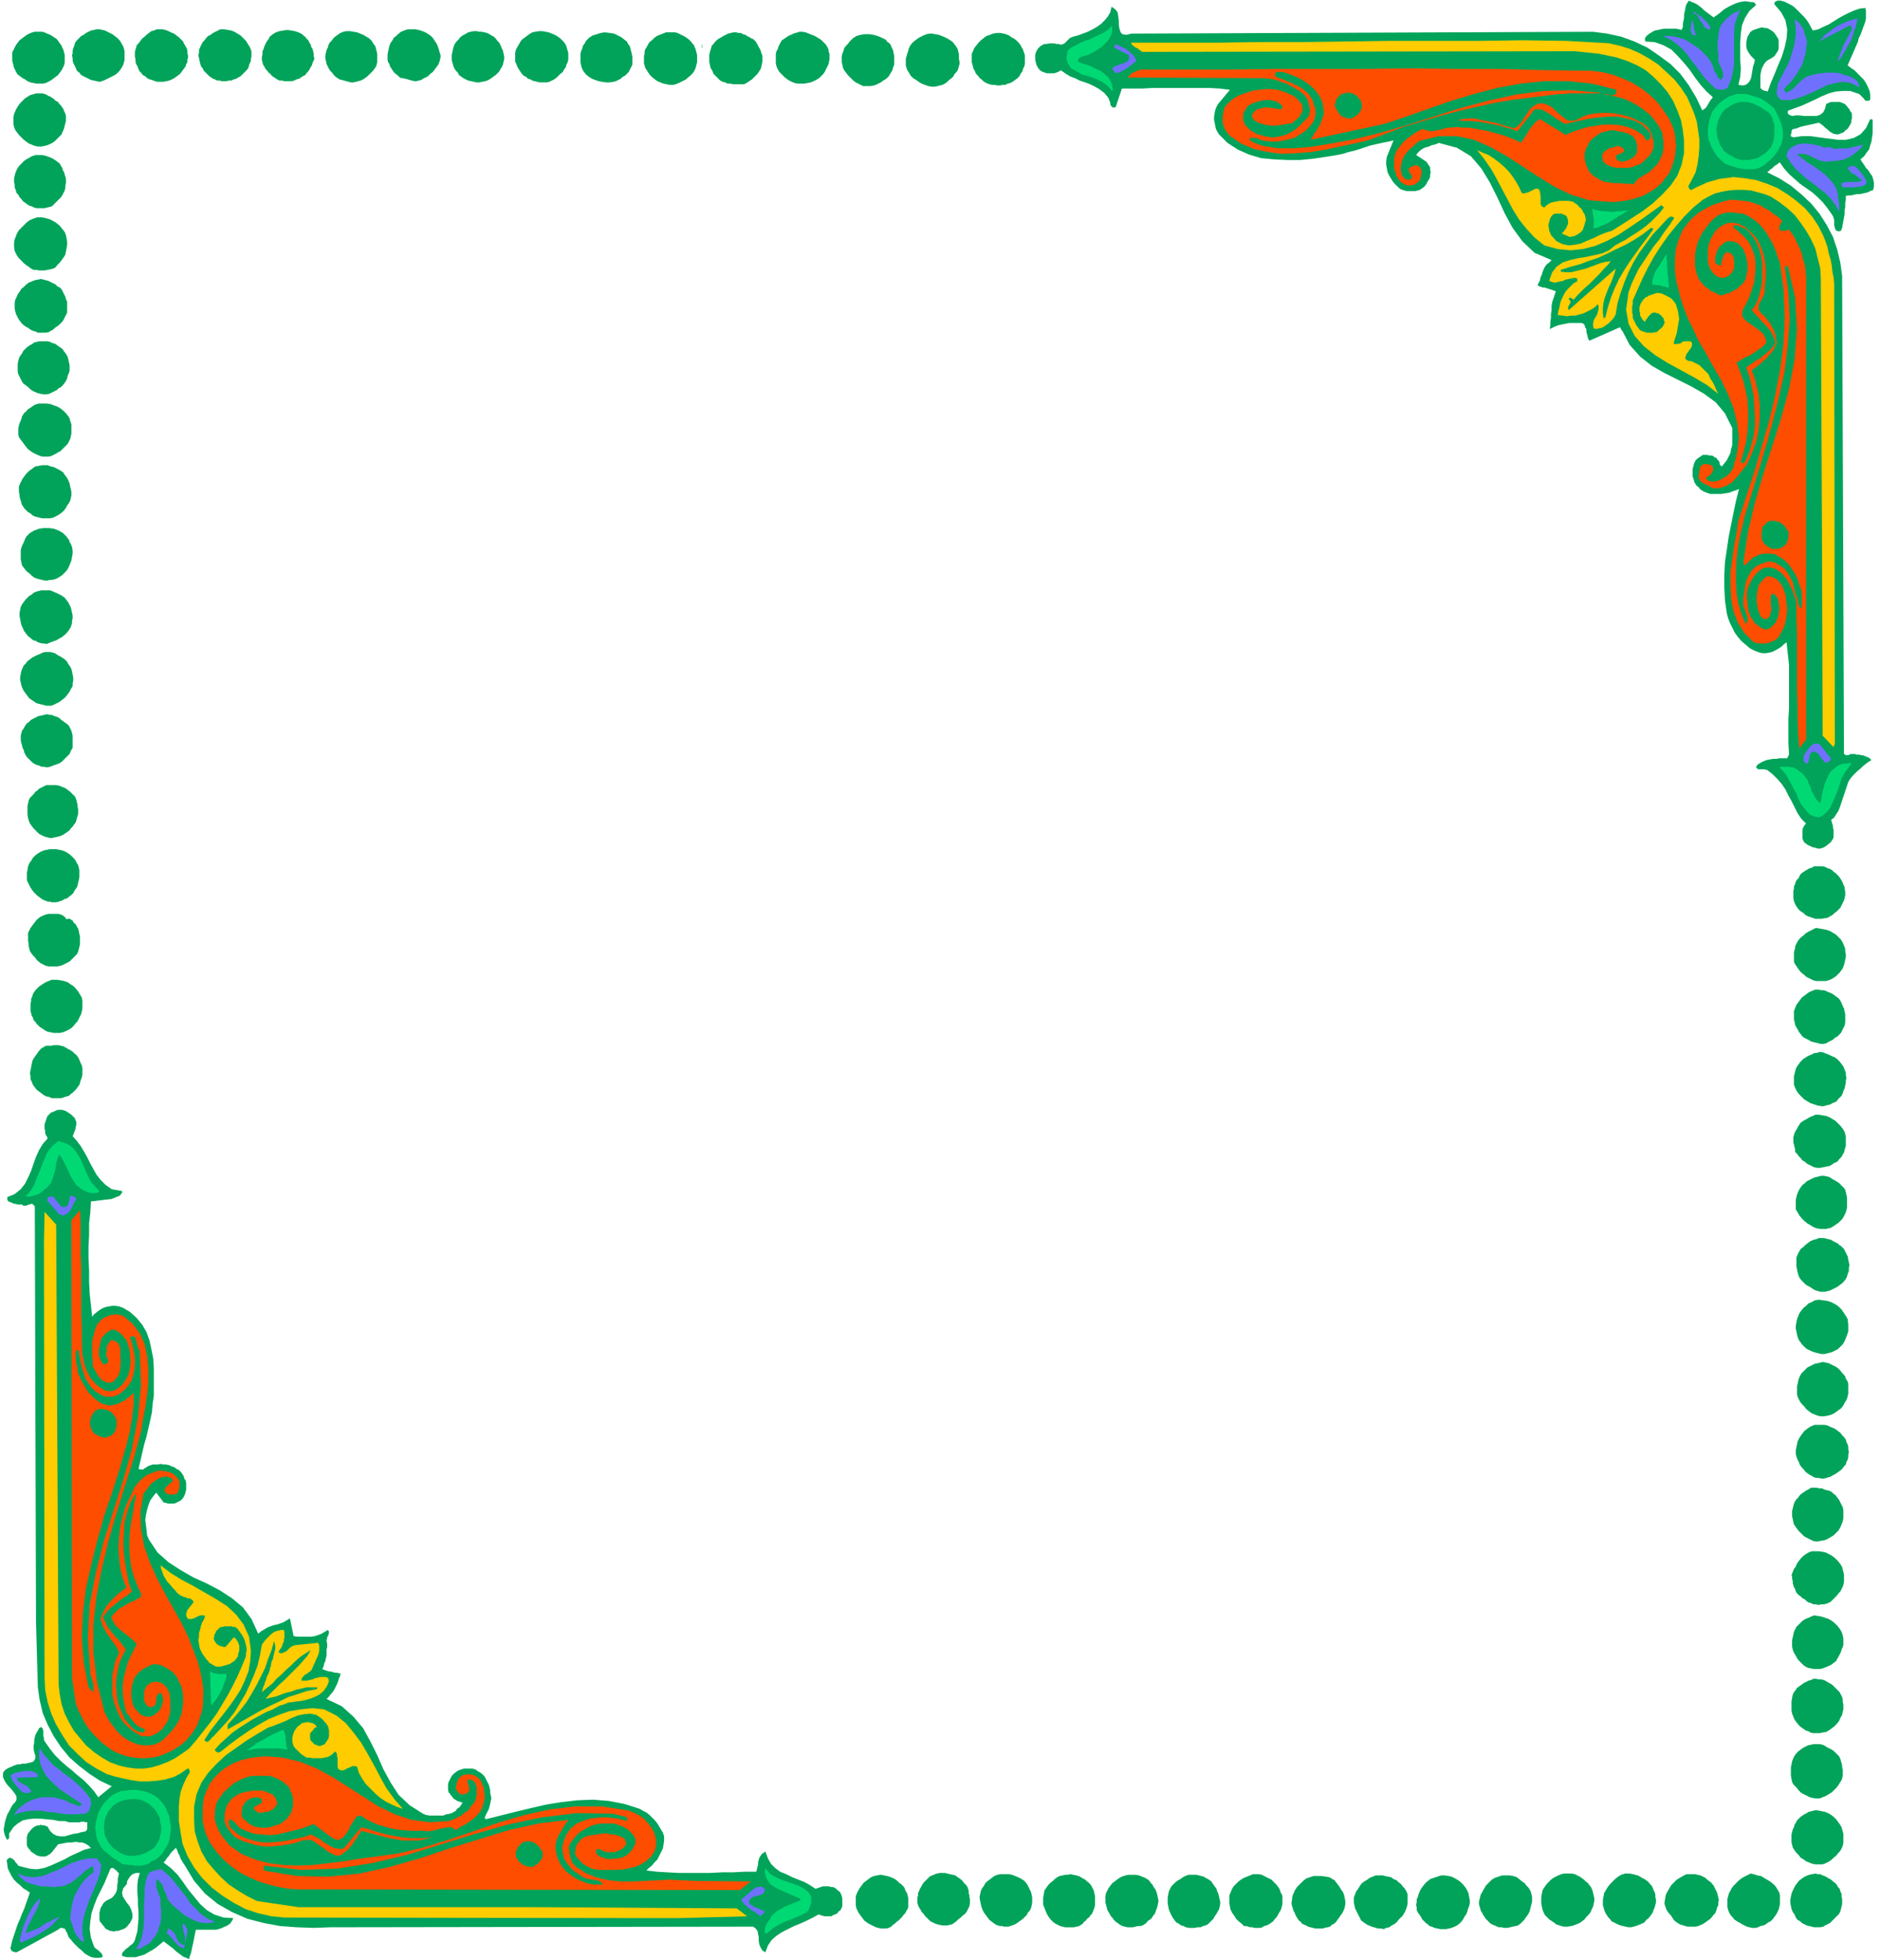 <svg xmlns="http://www.w3.org/2000/svg" width="410.667" height="428" fill-rule="evenodd" stroke-linecap="round" preserveAspectRatio="none" viewBox="0 0 3080 3210"><style>.pen1{stroke:none}.brush2{fill:#00a359}.brush3{fill:#7070ff}.brush4{fill:#00d973}.brush5{fill:#fc0}.brush6{fill:#ff4d00}</style><path fill-rule="nonzero" d="m2808 28 6-4 5-4 6-5 7-4 6-3 7-3 7-2 7-1 7 1 8 1 3 4-11 10-7 11-5 12-2 14-1 14v29l1 15-1 13-3 13 7 1 5-1 4-3 3-4 2-5 1-6 1-6 1-6 2-6 1-5-3-3-3-3-3-4-2-3-2-4-1-4v-8l1-5 1-4 2-3 1-2 2-3 3-2 2-1 3-1 3-1 3-1 3-1h3l4 1h3l4 2 3 2 3 2 2 2 2 3 2 3 2 3 1 4v12l-1 4-2 3-2 3-2 3-3 2-3 2-4 2-4 3-3 4-2 4-2 4-1 5-1 5v21l1 1 1 1 1 1 2 1h1l1 1h3l1 1h1l5-14 6-14 6-15 6-14 5-16 3-14 1-15-3-15-7-13-11-13V5l1-2 2-1 2-1h6l2 1h2l2 1 6 3 6 3 5 4 5 5 5 5 5 5 4 5 4 6 3 6 3 5 9-2 8-4 9-4 8-5 8-5 9-5 8-4 9-4 9-3 9-1 1 5v12l-1 5-2 6-2 5-2 6-2 5-3 6-1 5-17 39 5 4 6 4 5 5 5 5 5 5 4 6 3 6 3 7 1 6v8l-2 2h-5l-2-1-1-2-2-2-2-2-2-2-2-2-3-1-12-4h-12l-12 1-11 3-12 5-10 5-11 5-11 5-11 4-11 4-1 1v4l1 1 1 1h1l1 1h1l2 1 6-1h6l8 1h20l6-2 5-4 3-6 2-8 3-1 2-1 3-1h14l3 1 2 1 3 1 2 2 2 2 2 3 2 2 1 3 2 2 1 3v7l-1 3v3l-1 3-2 3-1 2-2 3-3 2-2 2-2 2-3 1-5 2h-4l-4-1-4-2-3-2-3-3-4-3-3-3-4-3-3-2-5 1-4 1-5 1-4 1-5 1-4 1-4 1-5 2-4 1-4 1v1l-1 2v3l-1 2v3l1 1h1l2 1 14-2h14l15 2 15 2 15 2h13l13-3 11-6 9-10 7-15 4 1v22l-1 7-1 7-2 6-2 7-4 5-4 6-6 5 3 5 3 4 3 5 4 4 3 5 3 4 2 6 1 5v6l-1 6-5 2-4 2-4 1-5 1-4 1h-5l-5 1-4 1h-5l-4 1v6l-1 6v6l-1 6v6l-1 5-1 6-1 5-1 6-2 5-4 1-3-1-2-2-1-3-1-4v-8l-1-4-1-3-2-3-7-10-8-10-8-8-9-8-10-7-10-7-9-8-9-8-8-9-7-10-2 1-2 2-2 1-3 2-2 2-2 2-2 1-2 2-2 2-2 1 20 10 19 12 17 14 16 15 14 17 12 19 10 19 7 21 5 21 3 22 3 783 2 1 1 1h4l2-1 2-1h7l2 1h5l3 1h3l2 1 3 1 2 1 3 1 2 2 2 2-5 3-4 3-5 4-4 4-5 4-4 4-4 4-4 5-3 5-2 6-2 6-2 6-2 6-2 6-2 6-2 6-2 5-4 6-3 5-5 4 1 3 1 4 1 3v3l1 4v11l-1 3-2 3-2 3-3 2-2 2-3 2-3 2-3 1-3 1h-3l-4-1-3-1h-2l-2-1-2-1-2-1-2-1-2-1-2-2-2-1-1-2-1-2-1-3v-14l1-3 1-2 2-3 2-2-8-8-6-9-5-10-5-10-5-9-5-10-6-9-7-8-8-8-9-7h-2l-2-1h-10l-2-1-1-1-1-2 3-4 5-3 4-2 5-2 5-1 6-1h5l6-1h12l3-6-1-20v-38l1-18v-71l-2-18-2-19-4 3-3 3-4 3-5 3-4 2-4 2-5 1-5 1h-5l-5-1-8-3-8-4-7-6-7-6-6-7-5-7-4-8-4-8-3-8-2-8-3-21-1-21v-20l1-21 3-20 3-21 4-20 4-20 4-19 5-20-5 2-6 2-5 2-6 1-7 1h-18l-6-2-5-2-3-2-3-2-2-3-3-2-2-3-2-3-1-4-1-3-1-3v-12l1-3 1-4 1-3 2-4 3-3 3-2 3-2 3-2h7l3 1h4l3 1 2 2 3 1 2 3 2 2 2 4h-1v1l1 1v1h1v1h1l1 1 4-5 4-5 3-6 3-6 1-6 2-7v-28l-12-24-15-18-19-14-21-12-22-11-22-11-21-12-19-15-17-19-12-23-1-1-1-1v-1l-1-1v-1l-1-1-50 22-2-3-1-4-1-4-1-4v-4l-2-3-1-4-2-2-3-1h-20l-5 1-5 1-5 1-4 1-5 2-4 2-4 2 1-6v-6l1-6v-7l1-6v-7l1-6 2-6 2-6 2-6-3-1-3-1-3-1-3-1-3-1-3-1h-3l-3-1-3-1-3-2 2-4 2-4 1-5 2-4 1-4 2-5 2-4 3-4 4-3 4-4-28-12-20-19-16-22-13-24-12-26-12-24-14-23-17-20-23-14-30-8-4 2-4 1-4 1-4 2-4 1-3 1-4 2-4 3-3 3-3 4 2 1 3 2 3 2 3 2 3 2 3 2 2 3 2 3 2 3v4l1 4-1 4v4l-2 4-2 3-2 4-2 3-3 3-3 2-3 2-4 1-3 1h-14l-4-1-3-1-3-1-3-2-4-4-4-4-3-4-3-5-3-5-2-5-1-6-1-5v-6l1-7 11-27-9 2-10 2-9 2-9 2-9 3-9 3-10 3-9 2-9 3-10 2-19 3-20 3-21 2h-22l-21-1-21-2-20-6-18-8-17-11-14-14-3-5-2-4-1-5-1-5-1-5v-5l1-6 1-5 2-5 2-4 20-24-17-2-17-1h-92l-18 1h-33l-10 30-2 1h-3l-1-1-2-2-1-2v-3l-1-2-1-3-1-2-1-2-6-7-8-6-7-4-8-4-8-3-9-3-8-4-8-3-8-5-7-5-3 2-2 1-3 1-3 1h-12l-3-1-3-1-4-2-3-3-2-3-2-4-1-4-1-4v-8l1-4 2-4 2-3 3-3 3-2 4-2h4l4-1h8l4 1h4l2 1h2l3-1 2-1 2-2 2-2 3-3 2-2 3-1 2-1 8-2 8-3 8-3 8-4 7-4 7-5 6-6 5-6 4-7 2-9 6 4 4 5 1 7 1 7v7l1 6 2 6 3 3 6 1 9-2 756-3 23 3 23 5 22 8 21 10 19 13 19 14 16 16 14 19 12 20 10 21 2-2 2-1 2-2 2-3 1-2 2-3 1-2 2-3 2-2 1-2-10-9-10-11-9-12-9-13-10-12-10-11-10-10-13-7-14-5-15-1-1-2v-4l2-2 1-2 2-1 2-2 2-1 2-1 1-1 4-2 5-1 5-1 5-1h20l5 1 4 1 2-5v-5l1-5 1-5v-5l1-5 1-5 1-5 2-4 3-4 4 2 5 2 4 2 4 3 4 3 4 4 4 3 4 3 4 3 4 3z" class="pen1 brush2"/><path fill-rule="nonzero" d="m2851 16-5 12-4 12-1 13v52l-2 13-3 12-5 12-1 2-2 1-2 1-2 1h-7l-2-1h-4l-9-9-9-9-7-9-7-10-8-10-7-10-8-9-9-8-10-7-12-6h10l9 1 8 2 9 3 8 5 8 5 7 5 7 7 6 6 6 8 1 3 2 3 1 4 1 3 1 3 2 3 2 3 1 3 3 3 2 2 3-3 1-4v-3l-1-4-1-3-2-4-2-4-1-4-1-3V88l-1-7V68l1-7 1-7 1-6 2-6 4-5 4-5 2-2 3-2 2-2 2-2 2-1 3-2 2-1 3-1 2-1 3-2z" class="pen1 brush3"/><path fill-rule="nonzero" d="M2802 48h-4l-3-2-3-2-2-4-2-3-3-4-2-4-2-3-3-3-4-1 1-3 3 2 3 3 4 2 4 3 3 3 3 3 3 3 2 3 2 4v4z" class="pen1 brush3"/><path fill-rule="nonzero" d="m200 73 2 3 1 4 1 3v16l-1 3-1 4-1 2-3 5-3 4-3 3-4 3-4 2-4 2-4 2-4 2-5 2-4 1-5-1-4-1-5-1-4-2-4-2-4-2-4-2-3-4-4-3-2-5-2-4-2-4-1-4v-4l-1-4 1-4v-4l1-4 2-5 1-4 3-4 3-3 4-4 4-2 4-3 4-2 4-2 5-1 4-1h5l5 1 4 1 4 2 4 2 4 2 4 3 4 3 3 3 3 4 2 4zm102-1 2 4 2 3 1 4v4l1 4v3l-1 4v4l-2 3-1 4-3 4-3 4-3 4-4 3-4 3-5 3-5 2-4 1-6 1h-9l-4-1-5-2-4-1-4-2-3-3-4-2-3-4-3-3-2-5-1-3-2-3-1-4v-4l-1-4v-8l1-4 1-3 1-4 3-3 3-4 3-4 4-3 3-3 4-3 4-3 4-1 5-2h9l5 1 5 2 4 2 5 2 4 3 4 3 3 3 4 4 2 5zm107 5 2 4 1 4v8l-1 3v4l-2 4-1 3-1 4-2 3-3 3-2 2-3 3-3 3-4 2-3 2-4 1-4 2h-4l-4 1h-8l-3-1h-4l-4-2-3-1-3-2-3-2-3-3-3-3-3-3-2-4-3-4-1-4-1-4-1-5-1-4 1-5v-4l2-5 2-4 2-4 3-3 3-4 3-3 4-2 4-3 4-2 4-2 4-2h6l6 1 6 1 5 2 5 3 5 3 5 5 4 4 3 5 4 6zM93 64l3 4 2 3 3 4 1 3 2 4 1 4 1 4v12l-1 5-2 4-2 4-3 4-3 4-4 3-4 3-4 3-4 2-4 2-5 1H60l-5-1-5-1-5-2-4-3-4-2-4-3-4-3-2-3-2-4-2-4-1-4-1-4-1-4V86l2-4 2-4 2-4 3-4 3-4 4-3 4-3 4-3 4-2 5-2 4-1h12l4 1 4 2 3 1 4 2 3 2 3 2 3 2zm406-5 3 4 3 3 2 4 2 3 1 4 2 3 1 4 1 4v4l1 4-1 3-2 4-1 4-2 3-2 4-2 3-3 3-2 3-4 2-3 2-3 2-4 1-4 2-4 1h-12l-4-1h-4l-4-2-3-2-3-2-3-2-2-3-3-2-2-3-3-3-2-4-2-3-1-4-1-4v-5l1-4v-5l2-4 1-4 2-4 2-4 3-4 2-4 5-4 5-3 6-2 6-1 7-1 6 1 6 1 6 2 6 3 4 4zm207 0 3 3 2 3 2 3 2 3 2 4 1 3 1 3 1 4 1 3 1 4-1 5-1 4-2 5-3 4-3 4-3 4-4 3-4 4-4 2-4 2-3 2-4 1-4 1h-3l-4-1-4-1-3-1-4-1-4-1h-3l-3-2-3-3-3-2-3-3-2-3-2-3-2-3-1-4-2-3-1-3V89l1-5 1-5 1-4 2-5 3-4 2-4 4-3 3-3 5-4 5-2 6-2h12l6 1 6 2 5 2 5 3 4 3zm-91 17 1 4 1 4 1 4v14l-1 4-1 3-2 3-3 4-3 3-3 3-3 3-4 3-3 2-4 2-4 1-4 1-4 1h-4l-4-1-4-1-3-1-4-1-4-1-3-2-3-2-3-3-3-4-3-3-2-3-2-4-2-4-1-5-1-4v-5l1-5 1-4 2-4 1-4 2-4 3-3 3-4 3-3 3-2 4-3 4-2 3-1 4-1h6l6 1 6 1 5 2 5 2 5 3 5 3 4 4 3 5 4 5z" class="pen1 brush2"/><path fill-rule="nonzero" d="m3043 29-1 8-2 8-3 7-2 8-3 7-4 7-4 7-4 7-4 7-5 6 1-5 2-6 2-5 2-5 2-6 3-5 3-6 3-5 2-5 3-5v-2l-1-1v-2h-1v-1h-2l-50 26 5-5 5-6 6-4 6-5 6-4 7-4 7-3 7-3 7-2 7-2zm-265 28-1 1h-2l-2-1-1-1-1-1v-2l-1-2v-5l2-13 1 2 1 2v3l1 2v5l1 3 1 2v3l1 2z" class="pen1 brush3"/><path fill-rule="nonzero" d="m2960 71-1 9-1 8-3 9-2 8-4 7-4 7-5 7-5 7-6 6-6 6v3l1 1 1 1v1h1v1l4-2 4-2 3-2 3-3 3-3 3-3 3-3 3-3 3-2 4-3 9-3 8-2 8-1 7-1h15l8 1 8 3 8 2 8 4 1 1 1 1 2 1 1 2 1 1v1l1 2 1 1v4l-13-7-13-2-13 2-12 3-13 6-12 6-12 5-13 5-12 3h-14l-3-2-2-2-2-3-1-3v-7l1-4v-3l1-3 1-3 5-9 5-10 5-9 4-10 3-10 3-10 2-11 1-11V43l-2-11 4 2 3 3 3 4 3 4 2 4 1 4 1 5 2 4 1 5 1 4z" class="pen1 brush3"/><path fill-rule="nonzero" d="m812 63 3 4 3 3 2 4 2 5 2 4 1 5 1 4v5l-1 4-1 5-2 4-2 3-2 4-3 3-3 3-3 2-4 3-3 2-4 2-3 1-5 1-5 1h-4l-5-1-4-1-5-1-4-2-4-2-4-3-3-2-2-4-3-3-2-3-2-4-1-4-1-3-1-4v-8l1-4 1-5 1-4 2-5 3-4 3-3 3-4 4-3 4-2 5-3 4-1 5-1h5l4 1h4l5 1 4 1 4 2 3 2 4 2 3 3zm106 0 3 3 3 3 2 3 2 4 1 4 1 3 1 4v11l-1 4-2 4-1 4-3 4-2 4-4 3-3 3-3 3-4 3-4 2-4 2-4 1h-12l-4-1-4-1-4-1-3-2-4-1-3-3-4-2-3-3-2-3-2-3-2-3-2-4-1-3-2-4V87l1-5 2-4 3-5 2-4 3-4 4-3 4-3 4-3 5-3 5-1 6-1h5l6 1 5 1 5 2 5 2 5 3 4 3z" class="pen1 brush2"/><path fill-rule="nonzero" d="M1822 42v8l-1 6-3 6-4 6-4 4-5 5-5 3-6 4-6 3-5 3h-2l-2 1-3 1h-2l-2 1-2 1-2 1-1 2-1 1v3l7 3 7 2 8 3 8 4 7 3 6 5 6 5 4 6 3 7 1 9-1 1-7-8-9-7-11-5-11-4-11-3-9-5-9-5-5-7-3-9 2-13 6-5 8-4 7-4 8-3 8-3 8-4 7-3 8-4 7-5 6-6z" class="pen1 brush4"/><path fill-rule="nonzero" d="m1023 65 4 3 2 4 3 4 1 4 1 4 1 4 1 5v13l-2 4-2 4-2 4-3 3-3 3-4 2-3 3-4 2-4 2-4 1-6 1h-6l-7-1-5-1-6-2-5-2-5-3-5-4-4-5-3-6-1-4-1-5V88l1-4 2-5 1-4 3-4 2-4 5-5 6-4 7-2 6-2 7-1 8 1 7 1 6 3 6 3 5 4zm114 10 2 4 1 3 1 4 1 4v12l-1 4-1 4-1 3-2 4-3 4-3 3-4 3-3 3-4 2-4 2-4 2-5 2-4 1h-6l-5-1-5-1-5-2-5-2-4-3-4-3-4-4-3-4-3-5-2-3-1-4-1-3V92l1-4v-3l1-4 2-3 2-4 3-5 4-3 4-4 4-3 5-2 5-2 5-2h15l4 1 4 2 4 2 4 2 3 2 4 3 3 3 3 4 3 3zm220 8 2 5v9l-1 5-1 4-2 4-2 4-2 4-2 3-3 3-4 4-5 3-4 2-5 2-5 1-6 1h-10l-5-1-5-2-4-2-3-2-4-3-3-3-3-3-3-3-2-3-2-4-1-3-1-4V88l1-4 2-3 1-4 2-4 2-4 2-3 3-2 3-2 3-2 3-2 3-1 4-2 3-1 4-1 3-1h4l6 1 5 2 5 2 5 2 5 3 5 3 4 4 4 4 3 5 2 5zm-123-19 4 4 3 5 2 4 3 5 1 4 2 5v10l-1 5-1 5-2 4-2 3-2 3-3 3-3 3-3 3-3 2-3 2-3 2-4 2h-18l-4-1h-5l-4-2-4-1-4-2-3-3-4-4-4-4-2-5-3-5-1-5-1-5V90l1-5 2-6 1-4 3-3 2-3 3-3 4-3 4-2 3-2 4-2 4-2 4-1 5-1h4l4 1h4l3 2 4 1 3 2 4 2 3 2 3 1zm221 5 4 4 2 5 2 4 1 5 1 5v14l-2 5-1 4-3 5-3 5-4 4-5 3-4 3-6 3-5 2-6 1h-12l-4-2-4-2-4-2-4-3-3-3-3-3-3-3-3-4-3-4-2-4-1-5-1-4V92l1-4 2-5 1-4 3-4 3-3 3-4 5-5 6-4 7-2 7-1h7l7 1 7 2 7 3 6 3 4 5zm114 12 1 4 1 4v8l1 4v4l-1 3-1 4-1 3-2 3-3 3-2 4-3 3-4 3-3 3-4 3-4 2-4 1-4 1-4 1h-6l-5-1-6-2-5-2-5-3-4-3-5-3-4-4-3-5-3-5-1-3-1-4V96l1-3 1-4 1-3 1-3 1-4 2-4 3-4 3-3 4-3 4-3 4-2 4-2 5-2 5-1h4l5 1 6 1 5 2 5 2 4 2 5 3 4 3 3 4 3 4 3 5zm107 1 2 5 1 4v14l-1 4-2 4-1 4-3 4-2 4-3 3-4 3-4 3-4 2-4 1-4 2h-4l-5 1h-4l-5-1h-4l-4-1-3-1-4-2-3-2-3-3-3-2-2-3-3-3-2-3-1-3-2-3-1-4-1-4-1-3V88l2-4 2-5 3-4 4-5 4-4 5-4 4-3 6-2 5-2 6-1h6l5 1 4 1 5 2 4 3 4 2 4 3 4 4 3 4 2 4 3 5zm-526-4v-6l1 4v2z" class="pen1 brush2"/><path fill-rule="nonzero" d="m2636 71 18 4 16 5 16 7 16 9 15 10 13 12 13 12 11 14 10 15 7 16 5 12 4 13 2 14 2 14v13l-1 14-2 14-3 13-6 12-6 11v1l1 1v2h1v1h1v1h2l6-3 6-3 7-3 6-3 7-2 7-2 7-2 8-1 8-1 7-1 19 2 18 3 18 6 17 7 16 10 15 11 14 12 12 14 10 15 8 16 4 10 3 9 2 10 3 10 2 10 1 10 2 10 1 11v21l1 733h-1v1l-1 1v2h1v1l-19-20-1-308-2-442-1-16-4-16-4-16-7-15-8-14-9-13-10-13-12-11-13-10-14-9-10-4-11-3-11-3-12-1h-13l-12 1-11 2-12 3-10 5-9 5-16 13-15 15-13 15-13 16-12 17-11 17-10 18-9 18-8 18-8 18v5l-1 5v10l1 4v5l2 4 2 4 2 4 3 4 2 3 3 2 3 1 3 1 3 1h10l3-1h3l1-1 2-1 1-2 2-1 1-1 2-2 1-1 1-2 1-2 1-2v-2l-1-2v-2l-1-2-2-2-1-2-2-1-2-2-2-1h-2l-2-1h-3l-3 1-2 2-2 2-2 2-1 2-2 2-1 2-1 2-3-2-2-3-1-2-2-3v-4l-1-3v-7l1-3 1-3 2-3 2-3 2-2 2-2 3-1 3-2 3-1 3-1 3-1 3-1h4l5 1 4 2 4 2 4 2 3 2 3 3 3 4 2 3 1 4 2 7 1 6 1 6-1 6-1 6-1 6-1 6-2 6-2 6-1 5 3 1 3-1h3l3-1 2-2 3-1h10l3 2v4l-1 4-3 4-2 3-3 4-1 3-1 3 1 3 4 2 6 1 6 3 6 3 5 5 5 5 5 5 3 7 4 6 3 6 3 7 3 6-18-14-20-12-22-12-22-12-21-13-19-15-15-17-10-20-4-23 4-28 5-14 6-13 6-12 8-12 8-12 8-12 9-11 8-12 9-12 8-12-1-1h-1l-1-1h-4l-1 1-1 1h-1l-13 14-13 14-11 15-11 15-9 15-8 16-7 17-6 17-5 17-3 18-2 4-3 4-3 3-4 4-3 2-4 3-4 2-5 1-4 1-4-1-1-4v-4l1-5 2-4 2-3 2-4 1-4 1-4v-4l-1-4-5 5-6 4-6 3-6 3-7 2-7 2h-7l-7 1-7-1-8-1 1-6 2-7 1-6 2-6 3-6 3-6 4-5 5-5 5-5 6-3v-5l-5-1-4 1-5 1-5 1-4 2-5 1-4 1-5 1-4-1-5-2 5-14 7-9 10-7 12-4 13-3 13-2 14-3 13-3 11-5 10-8 9-5 8-4 9-6 8-5 9-6 8-6 8-7 7-7 7-7 6-8h1v-1l-1-1-1-1-1-1-1-1-17 12-18 13-18 12-18 12-19 10-19 8-20 5-20 2-21-2-22-6-16-13-13-14-12-15-10-16-9-17-9-17-9-17-9-16-11-16-12-15 9 4 10 4 9 6 8 6 8 7 8 8 6 8 6 9 5 9 4 9 3 1 4-1 4-1 4-2 4-2 4-2h3l3 2 1 4 1 6v13l1 2 1 2 2 1 2 1 3-3 4-3 4-2 4-1 5-1 5-1h15l5 1 3 1 4 3 3 2 2 3 3 2 2 3 2 4 2 3 1 3 1 4v3l-1 3-1 4-1 3-1 3-1 3-2 2-2 2-3 2-3 2-2 1-2 1h-3l-2 1h-3l-2-1-2-1-3-1-2-1-2-1-1-1 2-2 2-2 1-2 2-2 1-3 1-2 1-3v-5l-1-3-1-3-2-2-2-1-2-1-3-1h-10l-3 1-3 3-2 3-1 3-1 4-1 3v4l1 4v3l2 4 1 3 9 10 10 5 10 2 10-1 10-2 11-5 10-4 10-5 10-4 10-3 16-10 17-11 17-11 17-13 15-14 14-15 11-16 7-18 4-19v-21l-2-17-3-16-6-16-7-16-9-14-11-13-12-12-13-11-14-8-16-7-9-3-9-3-10-2-9-2-10-2-10-1-10-1-9-1-10-1h-10l-699 1-2-2-2-1-2-2-2-1-2-1-2-1-2-2-2-1-1-2-1-2h138l71-1h71l73-1 72-1h145l72-1 71 1 71 4z" class="pen1 brush5"/><path fill-rule="nonzero" d="m1861 100-2 2-4 3-3 2-3 3-3 2-4 2-3 2-4 2-3 1-4 1-6-7 2-3 4-2 3-1 5-2 4-1 4-2 3-1 2-3 1-3-1-5-24-12 3-6 4 2 4 2 4 2 4 2 4 3 4 3 3 3 3 3 2 4 2 4z" class="pen1 brush3"/><path fill-rule="nonzero" d="m2607 116 17 2 17 4 16 6 16 7 15 9 13 10 13 12 10 13 10 15 7 15 3 10 1 10 1 10-1 9-1 10-3 9-3 9-4 9-6 7-5 7-10 9-11 7-11 6-12 4-12 3-13 2-13 1-13-1-12-1-13-1-29-9-27-13-26-16-26-17-26-17-27-15-27-12-28-6h-30l-32 8-5 4-4 4-5 4-4 4-4 5-3 4-2 5-2 6-1 5v8l1 2v3l1 2 1 1 1 2 2 2 1 1 2 1h7v-1h1l1-1v-4l-1-1-1-2-1-2-1-1-1-2v-3l1-2 2-1 1-1h2l1-1 2-1h5l2 1 1 1 2 2 1 2 1 3v4l-1 3v2l-1 3-1 2v2l-3 2-2 2-3 2-2 1h-3l-3 1h-3l-3-1-3-1-2-1-4-3-3-3-3-5-2-4-1-5-2-5v-16l1-5 2-6 3-5 4-5 4-5 5-5 5-4 6-4 5-4 6-3 6-3 4 2 5 1 5 1 5-1 6-1 6-1 5-2 6-1h6l6-1 11 1h11l11 2 11 2 10 2 11 3 11 3 11 4 10 4 10 5 3-5 3-4 2-4 3-4 2-4 3-4 3-4 4-4 3-3 5-3 42 26 11-5 12-4 13-4 13-2 14-2h13l13 1 13 3 12 5 11 7 1 1 1 1 1 1 1 1v1l1 2v1l1 1h1l2 1 2-1 1-1 1-1 1-2v-5l-1-1v-2l-1-1-11-11-12-7-14-4-14-3h-15l-15 1-15 2-15 3-14 3-13 3-5-3-5-3-5-3-5-4-5-3-5-3-5-3-5-2h-10l-28 36-10-4-9-2-9-3-10-2-10-2-10-2-10-1-10-1h-10l-10-1 8-2 10-1h9l9 2 10 2 9 2 10 2 9 3 10 3 9 2 5-3 4-4 4-5 3-5 3-5 4-5 3-5 5-4 5-3 6-2 8 1 7 3 6 4 6 6 6 5 6 5 6 4 7 1 7-1 9-5 10-4 11-2 11-1h12l11 1 11 2 11 3 10 4 10 5 9 6 3 3 2 3 2 4 2 4 1 4 1 4 1 4v9l-1 4-2 4-2 4-3 3-3 3-3 3-3 3-4 3-4 2-4 1-4 2-4 1-4 1h-19l-5-1-4-1-5-2-4-2-1-1-1-1-2-2-1-1v-2l-1-2v-8l2-2 2-2 2-2 3-1 2-2 3-1h3l3-1 2-1 3-1h1l2 1h1l1 1h1l1 1 2 1 1 1v1l1 1-1 2-2 2-2 1-2 1-3 1-2 1-1 1-1 2 1 2 1 3 2 1 3 1 2 1h2l3-1h2l3-1 2-1 2-1 2-1 3-2 3-2 1-2 2-3 1-3v-11l-1-3-1-3-2-4-3-4-4-2-3-2-4-1-5-2h-4l-4-1-4-1-4-1-6 1-5 1-5 1-5 2-5 3-4 3-4 3-4 4-3 5-2 5-2 3-1 4-1 4v8l1 4 1 4 1 4 2 3 1 4 6 7 7 5 7 4 7 3 8 1 7 1h9l8 1h8l8 1 1-3 3-3 2-3 4-2 3-2 3-2 4-2 3-2 4-3 2-2 5-5 5-5 3-6 3-6 2-6 1-6v-13l-1-7-1-7-6-11-7-10-8-9-9-7-10-7-11-6-11-5-11-3-12-3-12-2h7l3 1 4 1h2l3-1 2-1 1-3v-4l-40-10-39-4h-39l-39 4-38 7-38 10-37 11-37 13-37 13-36 12-121 26 3-5 3-5 3-4 3-5 3-5 2-5 2-5 2-5 1-6-1-6-1-9-4-9-5-8-6-7-7-6-8-6-9-5-9-4-8-3-9-3h-11l-1 1-1 1v5l6 3 7 2 6 3 6 2 6 3 6 3 6 3 5 4 6 5 4 6 2 3 2 4 1 5 2 4 1 4v9l-1 5-1 4-2 3-6 8-7 7-8 5-8 5-9 3-10 2-9 2h-10l-10-1-10-2-1-1-2-1h-1l-1-1h-8l-1-1-4 4 11 6 12 4 12 2 12 2h26l13-1 12-1 13-2 13-2 45-8 45-11 45-13 44-14 44-14 45-12 45-10 46-6 46-1 48 4-6 1h-47l-8 1h-8l-8 1-32 4-32 4-31 5-31 7-31 7-30 8-30 9-30 9-29 11-29 11-22 5-24 5-23 5-24 4-25 2-23 1-23-3-23-5-21-9-19-13-3-4-3-4-2-4-2-5-1-5v-10l1-5 1-5 1-4 7-8 7-6 8-5 8-3 9-3 9-3 10-1 9-1h10l9 1 5 1 4 2 5 1 4 2 5 2 4 2 4 3 3 3 3 3 3 4 2 4v8l-2 3-2 4-2 3-3 3-3 2-3 3-3 2-7 1-6 1-7 1-6 1h-7l-6-1-6-1-6-2-6-2-5-4-1-1-1-2v-1l-1-2v-2l1-2 1-1 1-1 2-2 3-3 5-1 4-1 5-1h4l5 1h4l5 1 4 1h4l2-2v-1l-1-2v-1l-2-2-1-1-2-1-2-1-1-1-2-1-4-1-5-1h-10l-4 1-5 1-4 1-5 2-4 2-4 2-2 3-2 2-1 3-2 2-1 3v3l-1 3 1 3v3l1 3 2 4 3 3 3 3 3 3 4 2 3 2 4 2 4 1 4 1 4 1 9 2h8l9-2 8-2 8-4 7-4 7-6 6-6 6-6 5-6v-4l1-4v-3l-1-4-1-4-1-3-1-4-2-3-2-3-3-3-6-5-7-4-7-4-7-4-7-2-7-3-8-2-8-1-8-1h-8l-215-1 2-2 1-1 2-2 2-2 2-1 3-1 2-1 2-1 3-1 2-1h148l74-1h146l74-1 73 1h74l75 2 75 1z" class="pen1 brush6"/><path fill-rule="nonzero" d="m105 182 2 4 1 4v8l-1 4-1 4-1 4-1 3-2 4-1 3-4 4-4 4-3 3-4 3-4 2-5 2-4 1-5 1h-6l-5-1-5-2-5-2-4-3-4-3-4-4-4-4-3-4-3-4-2-5-1-5v-11l1-5 2-5 2-4 3-5 3-4 4-4 4-4 5-3 3-2 3-1 4-1 3-1h11l3 1 3 1 3 2 3 1 3 2 3 2 3 3 4 2 2 3 3 3 2 3 2 3 1 3zm2126-12v7l-1 2-1 3-2 2-1 2-2 2-3 2-2 1-2 2-4 1h-4l-3-1-4-1-3-1-3-2-2-3-2-3-2-3-2-3v-2l-1-2v-2l1-2v-3l1-2 1-2 1-2 2-1 1-2 4-3 4-1 5-1h5l4 1 4 2 4 3 3 4 3 4 1 5z" class="pen1 brush2"/><path fill-rule="nonzero" d="m2905 175 4 7 3 6 3 7 3 7 2 7 1 7v7l-1 7-2 7-4 7-2 4-3 4-3 4-4 4-3 3-4 3-3 3-4 3-4 2-5 2-5 1h-17l-5-1-6-1-5-2-5-1-5-2-5-2-7-6-5-5-5-7-4-7-3-7-3-8-1-8v-8l1-9 2-8 2-6 2-6 4-5 4-5 4-4 5-4 6-4 5-3 6-2 6-2h14l6 1 6 2 7 2 6 2 5 3 6 4 5 4 5 4z" class="pen1 brush4"/><path fill-rule="nonzero" d="m2901 189 3 5 1 5 2 6v16l-1 6-1 5-2 5-2 5-3 3-4 4-3 3-4 2-4 3-4 2-4 1-5 1-4 1h-13l-4-1-4-1-4-2-3-2-4-2-4-2-3-3-3-2-2-4-3-4-2-4-1-4-2-4-1-4v-5l-1-4v-4l1-4 1-5 1-4 2-4 2-4 2-4 3-3 3-4 4-2 4-3 4-2 7-3 7-1h7l7 1 6 2 6 3 6 3 6 4 6 4 5 5zM98 268l2 4 2 3 1 4 2 3 1 4 1 3 1 4v7l-1 4v4l-1 4-2 4-2 4-2 3-3 3-3 3-3 3-3 3-3 3-4 1-4 1-4 1H60l-4-1-4-2-4-1-3-2-4-3-3-2-3-4-3-3-2-4-3-3-1-4-2-5v-4l-1-5v-5l1-5 1-4 2-5 2-4 3-4 3-3 4-4 4-3 4-2 5-3 6-2h11l5 1 6 2 5 2 5 3 4 3 4 3z" class="pen1 brush2"/><path fill-rule="nonzero" d="m2991 242 2-1h4l1 1h2l2 1h2l3 1h2l2-1h17l4-1 4-1 4-1 4-1 4-1 4-1-3 5-4 4-5 4-5 4-5 3-6 3-6 2-7 1-6 1h-7l-6 1-5-1-6-1-6-3-5-2-5-3-5-2-6-1h-5l-5 1 7 5 7 6 8 5 8 5 8 6 8 6 7 7 6 7 5 8 3 10v6l1 3v3l1 2v15l-6-11-7-10-9-9-10-8-10-8-10-7-10-9-9-8-8-10-7-11v-3l1-2 1-3 1-2 2-2 2-2 3-1 2-2 3-1 2-1 5-1 5-1h5l5 1h4l5 1 4 1 5 1 4 2 5 1z" class="pen1 brush3"/><path fill-rule="nonzero" d="m3058 298-1 3-3 3-4 1-4 1h-4l-5 1h-18l-3-6 3-2h3l3-1h18l4-1 4-1-2-2-3-2-2-2-3-2-2-2-3-1-3-2-2-2-2-3-2-2 1-1 1-1 1-1 1-1h7l1 1 3 2 2 2 2 2 2 3 2 2 2 3 2 3 2 3 1 3 2 3z" class="pen1 brush3"/><path fill-rule="nonzero" d="m2920 362-1 2-1 1-1 1v2l-1 1-1 1v6l2 1 1 1h8l2-1 2-1h1l5 7 5 8 4 9 4 8 3 8 2 9 3 9 1 9 1 10v758l-11 15-2-24-1-24v-24l-1-25v-97l-1-23v-22l-2-7-2-6-2-6-3-6-3-6-3-6-4-5-4-5-5-4-6-4-3-1-3-1h-3l-3-1-3 1h-3l-3 1-3 2-3 2-2 2-4 4-3 4-3 5-3 5-2 5-2 5-1 5v11l1 6v5l1 5 1 5 2 5 2 5 3 4 2 4 4 3 4 3 4 3 3 1 3 1h3l2-1 3-1 2-2 2-2 2-2 2-2 2-3 1-4 2-3 1-4v-4l1-4v-4l-1-5v-4l-1-3-1-4-1-1-1-1-1-1v-1l-1-1h-1l-1-1h-4l-1 4v14l1 4v4l-1 4-1 4-2 4-3 3h-4l-3-1-2-2-2-2-1-3-1-2-1-3-1-3-1-3v-3l-1-6v-11l1-5 1-6 1-5 3-4 3-4 4-4 4-3h4l4 1 3 1 3 2 3 2 3 3 2 3 2 3 2 3 1 4 3 7 1 9 1 8 1 8-1 9-1 8-2 8-3 8-4 7-4 7-3 2-4 3-4 1-4 2-4 1h-13l-4-1-4-1-15-15-11-17-7-19-4-21-1-21v-22l3-22 3-21 4-21 3-20 13-40 13-40 12-41 12-41 10-42 8-42 6-44 2-43-2-45-6-45-4-10-3-9-4-10-5-9-5-9-6-8-7-8-7-6-9-6-10-5h-5l-5-1-5-1h-10l-5 1-5 1-5 2-4 3-4 3-7 7-6 8-6 8-4 8-4 9-2 9-2 9v20l2 10 2 6 2 5 3 4 4 5 4 4 5 3 4 4 6 2 5 3 5 2 5-1 4-2 5-1 4-2 5-3 4-2 4-4 4-3 3-4 3-5 1-5 1-5 1-5v-10l-1-5-1-5-1-4-2-5-2-5-2-3-3-2-2-3-3-2-2-1-3-1-4-1h-7l-4 2-3 2-3 3-3 2-2 4-2 3-1 4-1 3-1 4v8l1 1 1 1 1 1h1l1 1 1 1h2l1-1 1-1v-3l1-3 1-3 1-3 1-3 2-3 2-1 2-1 3 1 4 2 1 2 2 2v3l1 3v13l-1 3-1 2-2 3-2 2-2 2-3 2-3 1-2 1h-6l-3-1-3-1-5-4-4-5-3-5-2-6-1-5v-19l1-6 1-5 2-4 1-3 2-4 2-3 2-4 3-3 2-2 3-3 4-2 3-2 5-2 4-1h8l4 1 4 1 3 2 4 1 4 3 3 2 8 8 7 8 5 9 4 10 3 10 2 11 1 11v11l-1 11-1 11v4l-1 4-2 4-2 4-2 3-2 4-1 4v4l1 3 3 4 5 4 4 5 3 4 4 5 2 5 3 4 2 6 1 5 1 5 1 6-3 5-2 6-4 5-4 4-4 5-5 4-4 4-5 4-5 4-5 3 6 19 5 20 2 20v20l-2 20-4 19-7 19-8 18-12 15-13 15-3 1-3 2-3 2-3 1-3 1-3 1-4 1h-7l-3-1-3-2-2-1-3-1-3-2-3-1-3-2-2-2-2-2-1-3v-6l1-2v-5l1-2v-2l1-2 2-2 2-1 3-1h4l1 1h3l1 1h2l1 1 1 2 1 4-1 3-2 3-2 3-3 2-3 2-1 2 1 1 2 2 6 2h4l4-1 4-1 4-2 4-2 3-2 4-3 3-3 2-3 3-4 7-26 3-25-3-24-6-24-9-23-11-23-13-22-12-22-13-22-10-22-7-14-6-15-5-15-4-16-4-16-2-16v-16l1-16 4-15 6-16 6-9 6-8 7-7 8-7 8-5 9-5 9-4 9-3 10-3 10-2 10 1 9 1 9 1 9 3 9 3 8 5 8 4 7 6 8 5 6 7z" class="pen1 brush6"/><path fill-rule="nonzero" d="m106 380 2 5 1 5 1 6v5l-1 6-1 5-1 5-3 5-3 4-3 4-4 4-3 4-4 2-4 1-5 1-5 1h-9l-5-1h-4l-4-2-4-3-3-2-4-3-3-3-3-3-3-3-3-4-2-4-2-4-1-7v-6l1-6 2-5 2-5 3-5 4-4 4-4 4-4 5-4 7-3 6-2h7l6 1 7 2 6 3 5 3 6 5 4 5 4 5z" class="pen1 brush2"/><path fill-rule="nonzero" d="m2669 344-6 3-5 4-6 3-6 4-5 3-6 4-6 3-6 2-6 3-7 1 1-3v-13l-1-4v-3l-1-3v-3l-1-3 6 2 6 1 6 1h6l5 1h6l6-1h6l7-1 7-1z" class="pen1 brush4"/><path fill-rule="nonzero" d="m2885 421 2 9v28l-1 9-2 9-2 8-3 9-4 8-5 7 5 6 5 5 4 5 5 5 4 4 4 5 4 5 3 6 3 6 2 6-3 5-4 5-5 5-5 4-5 4-5 4-6 3-5 4-5 3-5 4 5 15 4 16 3 16 1 16 1 17v16l-2 16-4 16-5 15-6 13-2 1h-1v-1h-2v-1l-1-1v-1l1-2 4-15 4-15 2-17 1-16v-17l-1-17-3-16-4-16-5-15-6-15 5-3 5-3 5-3 5-2 5-3 5-3 5-4 5-3 5-4 4-5-2-8-4-7-6-5-7-5-7-5-7-5-5-5-2-6 1-7 5-9 4-8 4-10 3-9 3-10 1-10 1-10v-11l-1-10-3-9-4-10-2-4-2-3-3-3-3-4-3-3-3-2-3-3-3-3-4-2-3-3 2-2 2-1h4l2 1 2 1 2 1 2 1 2 1h2l5 4 3 4 4 5 3 4 3 5 2 5 2 4 2 6 1 5 2 5zm-176-46-10 14-10 13-10 14-10 14-9 14-8 14-7 15-6 15-5 16-4 16-3 1-1-8v-9l1-8 2-8 3-8 3-8 4-8 3-8 3-8 2-8-77 68-1-2v-3l1-2 1-2 1-2 1-1v-2l-1-2-2-2 1-2h1l1-1v1h1l1 1h1l1 1v1h1l6-7 6-6 6-6 7-6 6-6 6-6 6-6 6-7 6-6 6-7-9 1-8 2-8 3-8 3-8 3-8 2-8 2-8 2h-9l-8-1v-3l16-5 15-4 16-6 15-5 15-7 14-7 15-7 14-8 14-9 13-10 1-1h1v1h1l1 1h1v1z" class="pen1 brush2"/><path fill-rule="nonzero" d="M2734 471h-3l-2-1-3-1h-3l-2-1-3-1h-6l-2-1-3 1v-6l1-5 2-6 2-5 3-5 3-4 3-5 3-5 3-5 4-5-1 6 1 6v11l1 6v5l1 5v6l1 5v5z" class="pen1 brush4"/><path fill-rule="nonzero" d="m101 474 2 4 2 4 2 4 1 4 2 4v18l-2 4-2 4-2 4-2 3-3 3-3 3-3 2-3 2-3 3-4 2-3 2-5 1H62l-4-2-4-1-4-2-4-3-4-2-4-3-3-3-3-4-2-3-2-4-2-4-1-4-1-5v-9l1-5 2-4 2-5 3-4 3-5 4-3 4-4 4-3 5-2 5-2 5-1 5-1 4 1 4 1 4 1 4 2 4 2 4 2 3 3 4 2 3 3zm2828-39 12 53 3 51-4 50-9 48-13 48-15 47-15 47-14 48-11 48-7 49 3 2 3-3 3-3 3-3 3-3 4-2 4-2 5-2 4-1h15l5 1 5 3 5 3 5 3 4 4 4 4 3 5 3 4 3 5 3 5 2 5 2 6 2 6 2 5 1 6v18l-1 6h-2l-3-8-2-9-3-8-2-9-2-8-4-8-4-7-5-7-7-5-8-5-3-1-3-1h-7l-3 1-3 1-3 1-3 1-3 2-3 1-6 5-4 5-3 6-3 6-2 6-1 6-1 7-1 6-1 7v10l1 4 2 4 1 4 1 3 2 4v7l-1 3-2 2-7-16-5-17-3-17-1-18v-18l1-19 2-18 3-18 4-17 4-17 12-39 12-40 12-40 11-40 10-40 9-41 5-42 3-42-2-43-6-44h6zM103 573l3 4 3 4 2 4 1 4 1 5 1 4v9l-1 4-2 4-1 5-2 4-2 3-3 4-3 3-4 2-3 3-4 2-4 2-4 2-5 1h-5l-5-1-4-1-5-2-4-2-4-3-3-3-4-3-4-3-2-3-2-4-2-4-2-4-1-4v-13l1-5 1-4 2-4 3-4 2-4 3-3 3-3 4-3 4-2 4-3 4-1 5-1h13l4 1 4 2 4 1 3 2 4 3 3 2 4 3zm11 114 2 5 1 4v14l-1 5-1 4-2 4-2 4-3 3-3 3-3 3-3 3-4 2-3 2-4 2-4 2-5 1h-9l-4-1-5-2-4-2-4-2-4-3-4-3-3-4-3-4-3-4-3-4-2-3-1-4v-11l1-4 1-4 2-4 1-3 1-4 2-3 2-3 3-2 2-3 3-2 3-2 3-2 3-2 3-1 4-1h12l7 1 5 2 6 2 5 3 5 4 4 4 4 5 3 5zm-10 88 3 4 3 4 2 4 2 5 1 5 1 4 1 5v5l-1 5-1 4-2 4-3 4-2 4-3 4-3 3-4 3-3 2-4 2-4 2-5 1H69l-4-1-4-1-4-1-4-2-3-3-4-2-3-3-3-3-2-3-2-3-1-3-1-4-1-3-1-4v-3l-1-4v-9l2-5 2-4 2-4 3-4 3-4 4-4 4-3 4-3 3-2 6-1 5-1h9l5 2 5 1 4 2 4 2 5 3 4 3zm9 111 3 5 2 5 1 6v5l-1 5-1 6-2 5-2 5-2 4-3 4-3 3-3 3-3 2-3 2-4 2-3 1-4 1h-4l-3 1h-4l-5-1-4-1-4-1-5-2-4-3-3-3-4-3-3-3-3-4-3-4-1-5-1-5v-15l1-4 2-5 2-4 2-5 2-4 6-6 7-4 8-3 8-1h8l8 1 8 3 7 4 6 6 5 7z" class="pen1 brush2"/><path fill-rule="nonzero" d="M2930 875v7l-1 2-1 3-1 3-2 2-2 2-2 2-2 1-3 1-3 1h-10l-2-1-2-1-3-2-2-1-2-2-2-2-2-3-1-3-1-3v-9l1-4v-3l1-3 2-1 1-1 1-1 1-2 2-1 1-1 2-1 2-1h7l4 1 4 1 3 2 3 2 3 3 2 3 2 3 2 4 1 4zM106 979l3 4 3 4 2 4 2 4 1 4 1 5 1 4v5l-1 4v4l-2 6-3 5-3 4-4 4-5 4-4 2-5 3-6 2-5 2-5 2-4-1h-3l-4-1-3-1-3-2-4-1-3-2-2-2-3-2-2-2-3-4-3-4-2-5-2-4-1-5-1-5-1-5v-5l1-5 1-5 2-4 3-4 3-4 3-3 3-3 4-2 3-3 5-2 4-1 4-1h13l4 1 4 2 3 1 4 2 4 2 3 2 3 2zm0 101 4 4 2 4 3 4 2 4 1 4 1 5 1 5v5l-1 4v5l-3 5-2 4-3 4-3 4-3 3-4 3-4 3-4 2-4 2-5 2h-8l-4-1-4-1-4-1-4-1-3-2-3-2-3-2-3-2-3-4-3-4-3-4-2-4-2-5-1-5-1-4v-5l1-5 1-5 2-5 2-4 3-3 3-4 4-3 4-3 4-2 4-2 5-2 4-2 5-1h7l4 1 4 1 3 2 3 2 4 2 3 2 3 2zm4 106 3 3 2 4 2 4 1 4 1 4v20l-3 5-2 5-4 4-4 4-4 4-4 3-5 2-6 2-5 2-5 1-5-1h-4l-4-2-4-1-4-2-3-2-3-3-3-3-3-3-2-3-2-4-1-4-2-4-1-4-1-4-1-4v-8l1-4 1-4 3-4 2-4 3-4 4-3 3-3 4-2 4-2 4-2 5-1 4-1 5-1 4 1h4l4 2 4 1 4 2 3 3 3 2 4 3 3 2z" class="pen1 brush2"/><path fill-rule="nonzero" d="M2999 1243v2l-1 1-1 1-2 1-1 1h-4l-1-1-1-1-1-2-2-1-1-2-1-2-2-2-1-2-2-2-2-1-2-1-2-1h-2l-3 2-1 2-1 2-1 2v5l-1 2v2l-1 2-2 1-3-2-2-3v-7l1-3 3-4 2-3 3-4 3-3 3-3h2l1-1h5l1 1h2l1 1 18 23z" class="pen1 brush3"/><path fill-rule="nonzero" d="m3034 1249-6 9-6 8-5 9-3 10-3 9-4 10-4 9-4 9-6 8-8 7-3 1-3 1-3-1h-2l-3-1-2-1-3-1-2-2-2-2-2-2-5-6-5-7-4-8-3-8-4-7-4-8-4-7-4-8-6-7-6-6 3-1h13l4 1h3l3 2 3 1 3 3 6 4 4 5 4 5 2 6 3 6 2 7 3 5 3 6 4 5 4 4 2-7 1-8 2-8 2-8 3-7 3-7 4-7 6-5 6-5 8-3h8l1-1h7z" class="pen1 brush4"/><path fill-rule="nonzero" d="m125 1310 1 4 1 4v3l1 4v8l-1 4-1 3-1 4-1 3-3 4-2 3-3 3-2 3-4 3-3 2-3 2-4 2-3 1-4 1-5 1-4 1-5-1-4-1-3-1-4-2-4-2-3-3-3-3-3-3-3-4-3-4-2-5-1-4-1-5v-15l1-4 1-5 2-4 3-3 3-3 3-4 3-2 3-3 4-2 4-2 4-2h15l6 1 5 2 5 2 4 3 4 3 4 4 4 4 2 5zm-9 91 3 3 3 3 2 3 2 4 2 3 1 4 1 4v12l-1 5-1 4-1 5-2 4-3 4-2 4-3 3-4 3-4 3-4 1-3 2-3 1-3 1-4 1h-7l-3-1h-3l-3-1-3-1-4-2-4-3-4-3-3-3-3-3-3-4-2-3-2-4-2-4-2-4v-12l1-5 1-6 2-5 3-4 3-5 4-4 4-3 5-3 5-2 5-1 5-1h10l5 1 5 1 5 2 5 3 4 3zm2894 32 3 3 2 3 2 3 2 4 1 3 2 4v3l1 4v7l-1 4-1 4-2 4-2 4-2 4-3 3-3 3-4 3-3 3-4 2-3 2-3 1h-3l-4 1h-11l-3-1-3-1-3-1-3-1-4-2-3-3-3-2-3-2-3-3-2-3-2-3-2-4-1-3-1-5v-12l1-3v-4l2-4 1-4 2-3 3-3 1-3 2-3 2-2 3-2 3-2 2-1 3-2 3-1 3-1 3-2h14l4 1 4 2 3 1 4 2 3 3 3 2 3 3zm-2901 73 2-1h3l2 1 1 1 2 1 1 2 1 2 2 1 1 1 2 4 2 3 1 4 1 5 1 4v13l-1 4-1 4-1 4-2 4-3 3-3 3-3 3-3 3-4 2-4 2-4 2-3 1-5 1H80l-5-1-4-2-4-2-4-3-3-3-3-4-3-3-3-4-2-3-1-4-1-4v-4l-1-5v-13l2-4 2-4 3-4 3-4 3-4 3-3 4-3 4-2 5-2 5-1h16l3 1 3 1 3 2 2 2 2 3zm2912 43 2 5v4l1 5v5l-1 4-1 5-1 4-2 5-2 3-3 4-3 3-3 3-3 2-3 2-4 2-3 1-4 1h-15l-5-1-4-2-4-2-4-2-3-3-4-3-3-3-3-4-2-3-2-3-2-3-1-3v-15l1-4 1-3v-3l2-4 2-4 3-4 3-3 4-3 3-3 5-3 4-2 4-2 4-2 6 1 6 1 5 1 6 2 5 3 5 3 4 4 4 4 3 5 2 5zm-2887 85 1 5v13l-1 5-1 4-2 4-2 4-2 4-3 3-3 4-4 4-5 3-4 2-5 2-5 1H88l-5-1-5-1-4-2-3-2-3-2-3-2-3-3-2-2-2-3-3-3-1-4-2-3-1-4-1-4v-12l1-4v-4l2-4 1-4 2-3 2-3 3-3 3-3 3-2 3-2 3-2 4-2 3-1 4-2h10l6 1 5 1 6 2 4 3 5 3 4 4 4 5 3 5 3 5zm2878 1 3 4 2 4 2 5 2 4 1 5 1 4v14l-1 5-2 4-2 4-2 4-3 3-3 3-4 2-3 3-4 2-4 2-3 2-5 1h-4l-4-1-4-1-4-1-4-1-3-2-4-2-4-2-3-2-3-4-3-4-2-4-2-3-2-4-1-5-1-4v-14l2-5 2-5 3-4 3-4 3-4 4-3 4-3 4-3 5-2 5-2h5l4 1h4l4 1 4 2 3 1 4 2 3 2 4 3 3 2zm-2892 89 5 4 3 4 2 4 2 5 2 4 1 5v10l-1 5-2 5-1 4-1 3-3 4-2 3-3 3-3 3-3 2-3 3-4 1-3 1-6 2H85l-4-2-5-1-4-2-4-3-4-3-4-3-3-4-3-4-2-5-2-4v-5l-1-5 1-5 1-5 1-5 1-5 2-4 2-3 3-4 2-3 3-4 3-3 4-2 3-2h9l4-1h8l4 1 4 1 4 2 3 2 4 2 3 2 3 2zm2902 28 2 5v4l1 5-1 4v4l-1 4-1 5-2 4-1 4-2 4-3 3-3 3-2 3-4 2-3 1-3 2-4 1-4 1-3 1h-4l-6-1-6-2-6-2-5-3-5-3-4-4-4-4-4-5-3-6-2-5v-14l1-4 1-4 1-4 2-4 3-4 2-3 3-3 2-2 3-2 3-2 2-1 4-2 3-1 3-2h3l4-1 3-1 5 1 5 2 5 2 4 2 5 2 4 3 4 4 3 4 3 4 2 5zm-2899 82 2 3v6l-1 3v2l-1 3-1 3-1 2-1 3-1 2 7 8 6 8 6 10 5 9 5 10 5 9 5 9 7 9 8 8 10 7 17 3v3l-2 2-1 2-2 1-2 1-3 1-2 1-3 1-2 1-34 4-1 18-2 18v19l-1 19v19l1 20v19l1 20 2 18 2 19 3-4 5-4 4-3 5-3 5-2 5-1 6-1h5l6 1 6 2 12 7 11 10 9 11 7 12 5 14 3 14 3 15 1 16v45l-2 14-1 13-3 14-3 13-3 13-4 14-3 13-3 13-3 13 2 1h6l2-2 2-1 3-2 2-1 3-1 3-1h8l5-1 5 1h4l5 1 4 2 4 1 4 3 4 2 4 4 2 3 2 3 1 4 2 3 1 4v11l-1 4-1 4-2 4-2 3-3 3-4 2-4 2-3 1h-9l-4-1-4-1-12-16-5 6-5 7-3 8-2 7-2 9-1 8 1 8 1 8 1 9 3 7 14 21 18 16 20 13 21 12 22 10 21 11 20 13 18 15 14 19 11 24 5-4 5-3 5-3 5-2 6-2 5-1 6-2 5-2 5-3 5-3 6 29 6 1h23l6-1 6-2 5-2 5-3 5-3 1 1 1 2v2l-1 2v2l-1 1-1 2v2l-1 2v2l1 5v5l-1 4v10l-1 4-1 5-2 4-1 5-2 4 2 1 3 1 3 1 3 1h3l3 1 4 1h3l3 1h3l-1 5-2 4-1 4-2 5-2 4-2 4-3 5-3 3-3 4-4 4 25 12 19 17 16 19 12 22 11 22 10 23 12 22 13 20 18 17 22 14 5 2 6 1h22l5-2 6-1 5-2 5-3 1-2 1-1 1-1 2-1 1-1 1-1 1-2 1-1 1-2 1-1-3-1-3-1-3-1-3-2-2-1-2-2-2-3-2-2-1-2-2-2-1-4v-9l1-4 2-4 2-4 2-3 3-3 4-3 3-2 3-1 3-1 3-1h14l3 1 3 1 2 2 4 2 4 3 3 3 2 3 2 4 2 4 2 4 1 4 1 4v4l1 5 1 5-1 4-1 5-1 4-1 4-2 4-2 4-2 4-1 3 2 2 24-6 24-6 25-6 26-6 25-4 26-3 25-1 26 2 26 5 25 8 5 3 6 3 5 4 4 4 5 5 4 5 3 5 3 5 3 5 2 6v7l-1 7-1 6-3 6-3 6-3 6-5 5-4 5-5 4-4 4 17 2 17 1 18 1h53l19-1h18l19-1h19l1-4 1-4 1-4v-4l1-3 1-4 2-3 2-3 3-2 3-2 4 11 5 9 7 7 8 6 10 4 10 5 10 4 10 4 9 5 9 6 3-1 3-1 3-1 3-1h10l3 1h3l3 1 3 2 3 3 3 2 2 4 1 3 1 4v12l-1 3-2 4-3 2-2 3-4 2-3 1-3 2h-11l-4-1-6-2-9 5-10 5-11 5-10 4-10 5-10 5-9 6-8 7-6 9-4 11-5-3-3-5-2-5-1-6v-6l-1-5-1-5-3-4-4-3h-7l-686 1-27 1-28-1-27-2-27-5-27-7-25-11-23-13-21-17-18-21-15-25-2-3-2-3-1-2-2-3-1-3-1-3-2-3-1-3-1-3-2-3-2 2-2 2-2 2-2 2-2 3-2 3-2 2-2 3-2 3-2 2 12 9 11 11 9 12 9 13 10 12 9 11 11 10 12 7 15 5 16 1-1 3-2 3-2 3-3 2-3 2-3 1-4 2-3 1-3 1-4 1h-33l-1 4-1 5-1 5-1 5-1 5-1 4-1 5-1 5-2 5-1 5-5-2-5-2-4-3-4-3-4-3-4-4-4-3-4-3-4-3-4-3-6 5-6 5-6 4-7 4-7 4-7 2-7 2h-14l-8-2v-4l2-3 2-2 3-3 3-2 3-3 3-2 3-3 2-4 1-4 3-10 1-10 1-11v-11l-1-11v-10l-1-11v-11l1-10 3-11h-6l-3 1-3 1-2 2-2 2-2 3-2 3-1 3v3l-6 7-2 7 1 6 3 5 4 6 4 5 3 6 2 7v7l-4 8-2 2-2 3-2 2-3 2-2 1-3 1-3 1-3 1h-3l-4 1-3-1h-3l-3-2-3-1-2-2-2-3-2-2-2-3-2-2-1-3v-12l1-4 1-4 2-3 2-4 3-3 3-2 4-2 4-2 3-3 3-4 2-4 1-5v-5l1-5v-5l1-5 1-5-2-1-1-1-1-2-2-1-1-1-1-1-1-1h-4l-1 1-5 12-5 12-6 12-6 12-5 13-4 12-2 13-1 13 2 14 5 14 1 2 2 2 2 1 2 2 2 1 1 2 2 1 1 2 1 2v3l-6 1h-6l-6-1-6-3-5-3-5-5-5-4-5-5-4-4-4-5-2-2-2-3-1-3-1-3-2-3-1-3-2-1-3-1h-3l-4 3-64 35-2 1-2 1h-2l-2-1h-2l-1-1-2-2v-1l-1-2 1-3 2-9 3-9 3-9 3-9 4-9 3-8 4-9 3-9 3-8 3-9-6-4-5-3-5-5-5-4-5-5-4-6-3-6-3-6-1-7-1-7 3-3 3-1 2 1 2 1 3 3 2 3 2 2 2 3 3 1 4 1 12 3 11 1 12-2 11-4 11-5 11-5 11-6 11-5 11-5 11-3-4-4-5-3-5-2h-5l-6-1-6 1h-6l-6 1-5 1-6 1-1 2-2 2-2 3-2 2-2 3-2 2-2 2-2 1-3 2-3 1h-7l-4-1-3-1-3-2-3-2-3-2-2-3-2-2-2-3-1-3v-13l1-3 1-3 2-2 2-3 2-2 2-2 3-2 2-1 3-1h3l2-1 3 1h3l2 1 3 1 4 7 5 5 6 3 6 1h7l7-2 7-2 7-1 7-2 6-1 1-1 1-1 1-2v-10l1-1h-3l-4-1h-3l-4 1h-17l-3-1-4-1h-9l-10-2-11-1-10-1H56l-10 1-9 2-8 5-7 6-6 9-1 1v8l-1 1-1 1-1 1-3-5-2-6-1-6 1-6 1-6 2-7 2-6 3-5 3-6 3-5 4-4 2-4v-5l-2-4-3-4-4-5-4-4-4-5-3-5-2-5v-7l2-3 2-2 3-2 4-2 3-1 4-2 3-1 3-1h4l4-1h5l4-1 4-1 4-1 2-2 2-4v-4l-2-6-1-5v-5l1-5v-4l1-5 1-4 2-4 2-3 2-4 3-2 2 1 1 2 1 3v9l1 3v3l1 2 2 3 7 10 8 10 9 9 9 8 10 8 9 8 10 8 8 8 9 10 7 10 22-18-19-9-17-11-17-13-16-14-14-17-12-18-10-19-8-19-5-21-3-21-3-107-2-681-2-2-2-2h-2l-2 1h-2l-2 1-2 1h-5l-2-2h-8l-2-1h-3l-2-1-2-1-3-1-2-1-2-2v-5l12-5 10-8 7-9 5-10 5-11 4-12 4-11 5-11 6-10 8-9-1-3-2-3-1-3v-4l-1-3v-7l1-3 1-3 1-3 1-3 1-2 2-2 1-1 2-2 2-1 3-1 2-1 2-1 3-1h7l3 1 3 1 3 2 3 2 3 2 3 3 2 2 2 3zm2899 20 1 4 1 3v16l-1 3-1 4-1 4-2 3-2 4-4 4-3 4-5 2-4 3-4 2-5 1-5 1-5 1h-5l-5-1-4-2-4-2-4-2-3-3-4-2-3-4-3-3-3-4-3-3v-4l-1-4-1-4-1-4v-8l1-4 1-3 2-4 2-3 2-4 2-3 2-3 3-2 3-2 4-2 3-2 4-2 3-1 4-2h6l6 1 6 1 5 2 5 3 5 3 4 4 4 4 4 5 3 5z" class="pen1 brush2"/><path fill-rule="nonzero" d="m163 1951-2 2-2 1h-3l-3 1-3-1h-3l-3-1-2-1-3-1-2-1-6-4-6-5-4-6-4-6-3-6-3-7-3-6-3-6-4-7-4-6-2 5-2 6-1 5-1 6-1 6-2 6-2 6-2 6-4 5-5 5-3 2-3 3-3 2-3 2-3 1-3 1-4 1-4 1h-7l7-8 6-9 4-10 4-10 4-10 4-10 4-10 5-9 7-8 9-7 12 4 9 5 7 8 6 9 5 10 4 10 5 11 5 10 7 8 8 8z" class="pen1 brush4"/><path fill-rule="nonzero" d="m3024 1953 1 4 1 5v16l-1 4-1 4-2 4-2 4-2 3-3 3-3 3-3 2-3 2-3 2-3 2-4 1-4 1h-10l-6-1-5-2-5-3-5-3-5-4-4-4-4-5-3-5-3-5v-15l1-5 1-4 2-5 2-4 2-3 3-4 4-3 3-3 4-2 4-2 4-2 4-1 4-1 4-1h4l5 1 4 1 3 2 3 2 4 2 3 2 3 2 3 3 2 2 3 3 2 3 1 4z" class="pen1 brush2"/><path fill-rule="nonzero" d="m125 1964-2 4-2 3-2 4-2 4-2 4-3 3-3 3-3 1-4 1-5-2-20-23 1-2v-2l2-1 1-1h5l2 1 1 1 1 2 1 1 2 2 1 2 2 2 1 2 2 1 1 2 2 1h5l2-1 2-2 1-1v-2l1-2v-3l1-2v-2l1-2 1-2 1 1h2l1 1h1l1 1h1l1 1 1 1v1z" class="pen1 brush3"/><path fill-rule="nonzero" d="m135 2220 2 7 1 7 2 6 3 7 3 6 3 5 5 6 5 5 5 4 7 4 2 1h3l3 1h2l3-1h2l3-1 2-2 3-1 2-2 6-6 4-6 4-7 2-7 1-8 1-7-1-8v-8l-2-8-2-7-1-3-2-3-2-2-2-3-2-2-3-3-2-2-3-1-2-2-3-1h-3l-2 1-3 1-2 1-2 2-3 2-1 2-2 2-2 2-1 2-1 4-1 4-1 5-1 4v10l1 4 2 4 2 4 3 3 4-1 2-1 1-2v-4l-2-3v-3l-1-2v-3l1-2v-9l1-1 1-2 1-2 1-1 1-2 1-1 3-1 2 1 2 1 3 1 1 1 2 2 1 2 1 3 1 2v15l1 6-1 6v6l-1 6-2 6-3 4-4 5-5 3h-5l-4-1-4-2-4-3-2-3-3-3-2-4-2-4-2-3-2-4v-8l-1-7v-23l1-8 2-7 2-8 3-7 5-6 3-3 3-2 3-2 4-1 4-2h3l4-1h4l4 1 5 1 16 13 12 16 8 18 4 19 2 21v22l-2 21-3 21-4 20-3 19-12 44-14 44-14 45-13 45-11 46-9 46-5 46v47l6 48 12 48 4 8 4 7 6 8 5 7 7 7 7 6 7 4 8 4 9 3 9 1h7l7-1 6-2 6-3 5-4 5-5 5-5 5-6 4-5 4-6 4-8 3-9 1-8 1-9v-9l-1-9-2-8-4-8-4-8-6-7-3-2-3-2-3-2-3-2-3-1-3-2-3-1h-3l-3-1h-3l-5 1-4 2-4 2-4 2-3 2-4 3-3 3-3 3-2 4-2 3-1 5-2 5v4l-1 5v10l1 4 1 5 1 4 2 4 2 3 3 3 3 3 2 2 3 2 3 1 4 1h6l3-1 4-2 2-2 3-2 2-2 2-3 2-3 1-4 1-3 1-3v-6l-1-2v-2l-1-1v-1l-1-1h-1l-1-1-3 2-2 3-1 3v7l-1 3-1 2-2 2-4 1h-5l-2-2-2-3-2-3-1-3v-13l1-3 1-4 2-3 2-2 3-2 3-2 4-1h7l3 1 3 1 3 2 3 3 3 4 2 4 2 5v4l1 5v20l-1 4-1 4-1 4-2 4-2 4-3 3-2 4-3 3-4 3-3 2-3 2-3 1-2 1-3 1h-13l-3-1-3-2-9-5-8-7-7-7-6-8-4-9-4-10-3-9-2-11v-31l1-5 1-5 1-4 1-5 1-4 2-5 2-4 2-4-2-6-3-5-4-6-4-5-3-5-4-5-3-6-3-5-2-6-2-6 1-6 3-6 3-6 4-6 5-6 5-5 5-5 5-4 6-5 5-3-6-16-4-16-2-17-1-17 1-17 2-18 4-16 5-17 7-15 7-15 3-4 3-4 3-3 4-4 4-3 4-3 5-2 5-2 5-2 5-1h4l3 1h4l4 1 3 1 4 2 3 2 2 3 3 2 2 4 1 2v9l-1 2v3l-1 2-1 2-2 2h-1l-2 1h-10l-1-1h-2l-3-4v-4l2-3 3-3 3-3 3-2 2-2v-2l-3-3-6-2h-5l-5 1-4 2-5 3-4 3-4 3-3 4-3 4-3 4-3 4-5 30 1 28 5 27 9 26 11 25 13 25 14 25 14 25 12 25 10 26 5 13 4 15 3 15 2 15v15l-1 16-4 14-5 14-8 13-10 12-8 7-9 6-9 5-9 4-10 4-10 2-11 1h-10l-11-1-10-2-12-4-11-5-10-7-10-8-9-9-9-10-7-10-6-11-6-12-4-11-6-41-1-750 14-17 1 24v47l1 24v73l1 24v23l1 23z" class="pen1 brush6"/><path fill-rule="nonzero" d="m96 2760 2 16 3 16 5 15 7 14 8 14 10 12 10 12 13 11 13 9 14 8 14 5 13 3 14 2h14l13-2 13-4 13-5 12-6 12-8 11-8 12-14 11-14 11-14 11-15 9-15 9-15 8-15 8-16 7-16 7-17v-5l1-4v-4l-1-5-1-4-1-4-2-4-2-4-2-3-3-4-2-3-2-2-3-2h-3l-3-1h-11l-3 1h-3l-3 2-2 2-3 3-1 3-2 3v3l-1 3 1 3 2 3 2 3 2 1 1 1 2 1h1l2 1h2l1 1h2l2-1 1-1 12-14 3 2 2 3 2 3 1 3 1 3v7l-1 4-1 3v3l-3 4-2 3-3 2-3 2-3 2-4 1-3 1-4 1-4 1h-7l-4-2-3-2-4-2-2-3-3-3-2-3-3-4-2-3-2-4-2-5-1-6-1-6 1-6v-6l2-6 1-5 2-6 3-5 2-6-2-1h-6l-2 1-3 1-3 2-3 1-3 1h-6l-2-3-1-3v-3l1-3 1-3 2-2 2-3 2-2 2-3 2-2-1-3-2-2-2-1-2-1h-3l-2-1-3-1-3-1-2-1-2-1-5-4-4-5-4-4-4-5-4-4-3-5-3-5-2-6-2-5-1-6 17 13 18 11 19 10 19 11 19 11 17 11 15 14 12 16 9 20 3 23-1 17-3 17-6 15-7 15-9 14-10 14-10 13-11 14-10 13-9 14 1 2 2 1h3l1-1 2-2 1-1 1-1 1-2 2-1 12-13 12-13 11-14 9-15 9-15 7-15 7-16 6-16 4-17 3-17 3-4 3-4 3-3 3-3 3-3 4-3 4-2 4-1 4-1h5l1 4v8l-1 4v3l-2 4-1 4-2 3-2 3-2 3 3 2h3l2-1 3-1 3-2 2-2 3-3 3-2 2-1 3-1 38-4 2 4v9l-1 5-2 5-2 4-2 5-2 4-2 5-2 4-2 2-2 1-2 2-2 1-2 1-2 2-2 2-1 1-1 3v2h9l4-1 5-1 4-2 5-1 4-1h9l4 2v2l1 3-1 2-1 3-1 2-1 2-1 2-2 2-1 2-2 2-6 5-6 3-7 3-7 2-8 2-8 1-7 1-8 1-7 3-7 2-11 6-12 5-11 6-11 6-11 7-11 7-10 7-10 9-10 9-9 10v1l1 1 1 1 1 1h1l1 1h1l1-1h2l1-1 15-12 15-11 16-11 16-10 16-9 17-7 17-6 19-3 19-2 19 2 20 10 16 13 13 16 12 16 11 19 10 18 10 19 10 18 13 18 14 16-9-3-9-4-10-5-9-6-8-7-8-8-8-8-6-9-5-9-3-10-3-1h-4l-3 1-4 2-3 1-3 2-3 1h-3l-3-1-2-2-1-3v-15l-1-3v-3l-1-2-2-2-4 4-4 3-4 2-5 1-5 1h-15l-5-1h-5l-3-2-3-2-3-2-3-3-2-2-3-3-2-2-2-3-1-3-1-4v-7l1-4 1-3 1-3 2-3 2-3 3-3 3-2 2-2 3-1h2l2-1h5l2 1h2l3 1 2 1 2 2 2 3-3 1-2 2-1 2-2 2-2 2-1 2v8l1 3 2 2 2 2 2 2 2 1 3 1 2 1h3l2-1 3-1 2-1 2-3 2-3 2-3 1-4v-10l-1-4-1-3-2-3-8-9-9-6-10-2-10 1-10 2-10 4-10 5-10 4-10 4-9 3-17 10-18 11-17 12-17 12-15 14-14 15-11 16-8 19-4 20v23l1 18 5 17 6 16 9 16 11 13 12 13 13 12 15 10 15 9 16 8 68 10h393l325 2 17 13-114 3-644-1-21-2-22-5-21-7-19-10-19-12-17-13-16-16-13-17-11-19-8-20-2-12-2-12-2-13v-24l1-12 2-12 4-11 5-11 6-10v-2l-1-1v-2h-1v-1h-2l-11 8-12 6-14 4-13 2-14 1h-14l-14-2-14-3-13-3-13-4-17-9-17-11-14-13-14-14-11-17-10-17-8-18-6-19-4-20-1-19-1-716 1-48 19 21 4 755z" class="pen1 brush5"/><path fill-rule="nonzero" d="m3017 2042 4 4 2 4 2 4 2 4 1 5 1 5 1 4-1 5v5l-2 5-1 4-2 4-3 4-3 3-4 3-4 3-4 2-4 2-4 2-4 1-4 1h-8l-3-1-4-1-4-2-3-2-3-2-4-2-3-2-4-4-3-3-3-4-2-5-1-4-1-5-1-5v-14l2-5 2-4 3-5 4-3 4-4 4-3 4-3 5-2 4-1 5-2h8l4 1 4 1 4 1 3 2 4 2 4 2 3 3 4 2zm10 121 1 6v12l-2 6-2 5-2 5-3 5-4 4-4 4-6 3-4 2-4 1-4 1-4 1h-5l-4-1-4-1-4-1-5-2-4-2-4-2-3-3-4-4-2-3-3-4-2-5-1-4-1-5-1-5v-4l1-6 1-5 2-5 2-5 3-4 4-5 4-3 4-4 5-2 5-3 7-1 7 1 7 1 6 2 6 3 6 4 5 5 4 6 4 6 3 6zm-2798 51 2 55-5 53-10 52-14 50-16 50-16 51-13 51-10 52-3 55 4 56v3l1 4 1 3 1 3 1 4 1 3v10l-1 3-7-8-8-42-3-41 2-40 5-40 9-40 10-40 11-39 13-38 12-38 11-38 2-9 2-8 2-8 1-9 2-8 1-9 1-9 1-8v-18l-4 3-3 3-4 3-4 3-4 2-4 2-4 2-5 1-5 1h-5l-8-2-6-3-7-5-5-5-6-6-4-6-4-7-4-7-3-7-3-7v-6l-1-4-1-3v-4l-1-3v-11l1-4h4l1 9 2 10 2 9 3 9 3 9 5 8 5 7 6 6 8 5 9 4h10l4-1 3-1 3-1 3-2 3-2 2-2 3-2 6-7 5-8 3-8 2-9 1-9v-10l-1-9-2-9-2-9-3-9 3-1h3l2 1 1 3 1 3 1 4 1 4 1 4 2 3 1 3zm2794 42 2 4 2 3 1 4v16l-1 4-1 4-2 4-2 3-2 4-2 3-3 3-3 2-4 3-3 2-4 2-3 1-4 1-6 1h-5l-5-1-5-2-5-2-4-3-5-4-3-4-4-4-3-4-2-4-2-4-1-4v-13l1-4 1-5 1-4 2-4 2-4 4-4 3-3 3-3 4-2 4-2 4-2 5-1 4-1 4-1 5 1 5 1 4 2 4 2 4 2 4 3 3 3 3 4 3 3 3 4z" class="pen1 brush2"/><path fill-rule="nonzero" d="m190 2324 1 3v10l-1 2-1 3v2l-2 2-1 2-1 1-2 2-2 1-3 1-2 1-3 1h-2l-3-1h-2l-2-1-3-1-3-2-2-1-3-2-1-2-2-3-1-3-1-3v-3l-1-3 1-3v-2l1-3 1-3 2-2 1-3 2-2 2-1 2-2 3-1h7l4 1 3 1 3 1 3 2 3 3 2 3 2 2 1 4zm2828 27 3 3 3 4 1 4 2 4 1 4v4l1 4-1 5v4l-1 4-2 4-1 4-3 3-2 3-3 3-4 3-3 2-3 2-4 2-3 2-4 1-3 1-4 1h-4l-4-1h-4l-4-1-3-2-4-2-3-2-4-3-3-4-3-3-3-4-2-5-2-4-2-5-1-5v-5l1-5 1-5 1-5 2-4 3-5 3-4 3-4 4-3 4-3 4-2 5-2h16l5 1 4 2 5 2 4 2 4 3 4 3 3 4zm-2795 98-3 14-2 14-3 15-2 15-1 16v15l1 15 2 15 4 14 5 13 1 2 1 3 1 2 1 2 1 2 1 2 1 2v6l-6 3-5 3-5 2-6 3-5 3-5 3-5 3-4 4-5 5-3 5 3 5 3 6 4 4 4 4 5 4 5 4 5 4 5 4 4 4 4 4-5 10-5 10-5 11-3 12-3 11-2 12v12l1 11 2 12 3 11 2 3 3 3 2 4 3 3 2 3 3 3 3 3 4 2 4 2 4 1v5l-4 1-4-1-4-1-3-2-4-2-3-3-2-3-3-3-2-3-3-3-5-11-5-11-3-11-1-12-1-13 1-12 2-12 3-12 5-11 5-10-4-6-4-5-4-5-5-5-4-5-4-5-4-5-3-6-3-6-2-6 4-5 4-5 4-4 5-4 5-4 5-4 5-4 5-3 5-4 5-4-5-14-3-15-3-17-2-16-1-17 1-17 1-17 4-16 5-15 7-14h3zm2784 0 3 4 3 4 2 4 2 4 2 4 1 5v13l-1 5-2 5-2 5-3 5-4 4-4 4-5 3-5 3-5 2-6 1-5 1h-4l-4-1-4-2-4-2-4-2-3-2-3-3-3-3-3-3-2-3-3-4-2-3-1-4-1-5-1-4v-9l1-4 1-4 1-4 2-4 2-3 3-3 2-3 3-3 3-2 3-2 3-2 4-2 3-2h9l5 1h4l4 2 4 1 4 1 4 2 3 3 3 2zm11 118 1 4 1 4 1 4v12l-1 5-1 3-2 4-2 4-3 3-2 3-3 3-3 3-2 2-3 3-4 2-3 1-4 1h-4l-5 1-4-1h-4l-4-2-4-1-3-2-3-3-4-2-3-3-3-2-3-3-2-3-1-4-2-3-1-3-1-4v-3l-1-4v-3l-1-3 2-5 2-5 3-4 2-5 3-4 4-5 3-3 4-3 5-3 5-2h12l6 1 5 1 6 3 5 3 4 3 5 5 4 5 3 5zm1 112 1 5v10l-1 4-2 4-1 4-2 4-2 4-2 3-2 4-4 3-4 3-4 2-5 2-5 2-5 1h-9l-5-1-5-1-4-2-3-2-3-3-3-3-3-3-2-3-2-4-2-3-2-4-1-3-1-5v-10l1-5 1-4 1-5 2-4 2-4 3-3 3-3 2-2 2-2 3-2 2-1 2-1 3-1 2-1 2-1 3-1 2-1 6 1 6 1 6 2 6 2 5 3 5 4 4 4 4 5 3 5 2 6zm-2576 51-1 5-1 4-2 4-2 4-1 4-2 5-1 4-2 4-1 4-1 4 8-7 9-7 7-8 8-7 8-8 8-7 7-7 8-7 9-6 8-5-5 9-7 8-7 8-8 8-8 8-8 8-9 8-7 7-8 8-7 8 8-2 9-2 8-3 8-3 9-2 8-3 9-2 8-2h18l-1 3-16 3-15 5-16 5-14 7-15 7-14 7-14 8-14 8-14 8-14 8v-8l11-12 10-12 10-13 8-13 8-14 7-14 7-14 5-15 6-15 4-15 1 4 1 4v5l-1 4-1 4-1 4-1 5-2 4-1 4v4z" class="pen1 brush2"/><path fill-rule="nonzero" d="M371 2742v6l-2 5-2 5-2 6-2 5-3 5-3 5-3 5-4 5-4 5-2-57 2 2 3 1 2 1h3l3 1h15z" class="pen1 brush4"/><path fill-rule="nonzero" d="m3008 2766 3 3 3 3 2 4 2 4 1 4v4l1 4v8l-1 4-1 5-3 5-2 5-4 5-4 4-4 3-4 3-5 3-6 1-5 1h-11l-4-1-3-2-4-1-3-2-3-2-4-3-2-2-4-5-3-4-2-5-2-5-1-5v-15l1-6 1-5 2-4 3-4 2-3 4-3 3-2 4-3 4-2 4-2 4-1 4-2h4l5 1h4l4 1 4 2 3 2 4 2 3 2 3 3 3 3z" class="pen1 brush2"/><path fill-rule="nonzero" d="m470 2866-5-1-7-1h-34l-7 1-6 1-6 1 5-4 6-4 5-4 6-3 6-3 6-4 6-3 6-3 7-3 6-3 1 2 1 3 1 3 1 4v7l1 4v4l1 3 1 3z" class="pen1 brush4"/><path fill-rule="nonzero" d="m148 2948 1 3v6l-1 3-1 3-1 3-2 2-2 2-3 1h-3l-12 1h-11l-12-1-11-2-12-1-11-2H55l-11 1-11 2-10 4 3-5 4-5 5-4 5-4 5-3 6-3 6-2 6-2 6-1h18l5 1 6 2 5 1 6 2 5 3 6 2 5 2 6 2 3-4-9-6-9-6-9-6-9-6-8-7-8-8-7-8-5-9-4-10-2-11 1-15 6 10 8 9 8 9 9 7 10 8 10 7 9 8 9 8 8 9 7 10z" class="pen1 brush3"/><path fill-rule="nonzero" d="m735 2983 6-2 5-2 5-3 5-2 4-4 5-3 4-4 3-5 4-4 3-5 1-3v-3l1-3v-12l-1-3-1-3-1-2-1-2h-1l-1-1-1-1h-1l-1-1h-6v4l1 3 1 3v3l1 3v2l-2 3-2 1-3 2h-3l-1 1-2-1h-2l-1-1-1-1-2-2-1-1-1-2-1-1v-4l1-3v-3l2-4 1-3 2-2 3-3 2-1 3-1h3l4-1 3 1h4l3 2 3 1 2 2 3 3 2 2 1 3 1 3 2 4 1 4v4l1 4v8l-1 4-1 3-1 4-1 3-3 6-4 5-4 4-4 4-5 3-5 4-5 3-5 2-4 3-5 3-3-3-4-2h-4l-5 1-6 1-5 1-6 2-6 1-5 1-6-1h-23l-11-1-11-1-11-2-10-3-11-3-9-4-10-5-9-6-6 1-4 5-3 5-4 6-3 7-4 6-4 5-4 3-5 2-5-1-7-4-28-21-11 4-11 4-13 3-12 3-13 3-12 1-13-1-12-1-12-4-11-5-2-2-2-1-1-2-2-2-1-2-2-1-1-2-2-1-2-1-2-1-1 1-1 2v5l1 2v2l1 1 2 2 1 1 10 9 12 6 13 4 14 3h14l14-1 14-2 14-3 13-3 12-4 5 3 6 3 5 3 5 4 5 3 5 3 6 3 5 1 6 1 6-2 28-34 11 3 12 4 11 3 12 3 11 2 12 2 12 1h23l12-2-12 4-11 2h-24l-12-2-11-2-12-3-11-3-12-3-11-3-3 5-3 4-3 5-3 4-3 5-4 4-3 4-4 3-5 4-5 3-7-1-6-3-6-3-6-5-6-4-6-4-5-4-6-2h-7l-7 1-10 4-11 2-11 2-11 1-11 1-11-1-11-2-10-3-10-3-10-5-4-3-4-4-3-4-3-4-3-4-2-5-1-4v-11l1-6 1-3 1-3 1-3 2-3 2-3 2-2 2-3 3-2 3-2 3-2 4-2 6-2 5-1 6-1 6-1h11l6 1 5 2 5 2 3 1 2 2 1 1 2 3 1 2 1 2 1 3v2l-1 3-1 2-3 3-2 2-3 1-3 2-3 1h-3l-3 1h-6l-3 1-1-1-1-1-1-1-1-1-1-1h-1l-1-1v-3l1-1 1-1 2-1 2-1 2-1 2-1 1-1 2-1v-6l-2-1-2-1-3-1h-4l-3 1h-2l-2 1-3 1-1 1-3 2-2 2-2 3-1 2-2 3v3l-1 3v9l2 4 4 3 3 3 4 3 4 2 4 2 5 1 5 1h10l5-1 4-1 5-2 5-1 4-2 4-3 4-3 3-3 3-4 3-5 1-3 1-4 1-3v-14l-1-4-1-3-2-4-1-3-2-4-3-3-3-2-3-3-3-2-4-2-3-2-4-1-4-2-6-1h-26l-6 1-6 2-6 2-5 3-6 3-5 4-5 4-4 4-5 4-3 5-4 5-3 5-2 5-1 6-1 6v13l2 6 2 6 2 5 3 5 3 5 4 5 4 5 4 5 20 14 22 9 22 6 24 3 24 1 25-1 25-3 25-3 24-4 23-3 43-6 42-10 42-13 41-14 41-14 41-12 41-9 42-5h43l45 7 4 2 5 2 4 2 4 2 4 3 4 3 3 4 3 3 3 4 3 4 2 4 2 3 1 4 1 4 1 5v8l-1 4-1 4-2 4-6 8-7 6-8 5-9 4-9 2-9 2-10 1h-33l-6-1-4-1-5-2-5-3-4-2-4-4-4-4-3-4-3-5v-3l1-4v-3l1-3 2-4 2-2 2-3 2-2 3-2 3-2 6-2 7-1 6-1 7-1 6-1 7 1 7 1 6 1 6 2 6 3 1 1 1 1v1l1 2v2l1 1v2l-1 1v1l-3 3-3 3-4 2-4 1-4 2h-12l-4-1-4-1-1-1-1-1h-1l-1-1h-5l-1 1-1 2 1 2v2l2 2 1 1 2 2 2 1h2l2 1 3 1 1 1h14l4-1h4l4-1 3-1 4-2 3-2 3-3 2-2 2-3 2-2 1-3 2-3 1-3v-6l-1-3-2-3-3-4-4-4-3-3-5-2-4-3-5-1-4-2-6-1h-18l-8 1-7 2-7 3-7 4-7 4-5 5-5 6-5 6-3 7v4l1 4v4l1 3 1 4 1 3 1 3 2 3 3 3 3 3 16 10 18 7 19 4 19 2h20l20-1 21-1 20-1 19 1 20 1 93 1-18 14-722-1-17-1-17-3-16-4-16-5-16-7-14-7-14-10-13-11-11-12-11-15-4-8-4-9-3-10-2-10v-21l1-11 2-10 4-9 4-9 8-11 10-10 11-8 11-6 13-5 12-3 14-2 14-1 13 1 14 1 29 7 27 11 26 14 25 16 25 16 25 16 27 13 27 9 30 4 32-2z" class="pen1 brush6"/><path fill-rule="nonzero" d="m3016 2885 1 3 1 4v3l1 4v10l-1 4-1 3-2 3-3 5-3 4-4 4-4 4-5 3-5 3-5 2-5 2h-6l-6-1-4-1-4-2-4-2-4-2-3-2-3-3-3-4-3-3-3-3-2-4-1-5-1-5v-14l1-5 1-5 2-5 2-4 3-4 3-3 4-3 4-3 4-2 4-2 5-1 4-1h10l5 1 4 2 3 2 4 2 4 2 3 2 3 3 3 3 3 3 2 4 1 4z" class="pen1 brush2"/><path fill-rule="nonzero" d="M62 2906v5l-34 1v3l1 2 2 1 2 2 3 1 2 2 3 1 2 1 3 2 1 2 4 4v2l-1 1h-2l-1 1h-7l-1-1h-2l-2-2-3-3-2-2-3-3-2-3-2-3-2-2-1-3-2-4-1-3 4-2 4-2 5-1 5-1 5-1h10l4 1 5 2 3 3z" class="pen1 brush3"/><path fill-rule="nonzero" d="m260 2947 5 5 4 5 3 5 2 6 3 6 1 6 1 6 1 6v6l-1 7-1 5-1 6-2 5-3 5-3 5-3 5-4 4-4 4-5 3-5 2-3 3-5 2-4 1-5 1h-10l-5-1h-5l-5-1h-5l-5-4-5-3-6-4-5-4-5-4-5-4-4-5-3-5-3-6-2-6-1-8-1-8 1-8 2-7 2-8 3-6 4-7 5-6 5-5 5-5 8-4 7-3 8-1 8-1h9l8 1 8 2 8 3 7 4 7 5z" class="pen1 brush4"/><path fill-rule="nonzero" d="m249 2960 4 3 2 3 2 3 2 4 2 3 1 4v3l1 4 1 4v9l-1 4-1 4-1 5-2 4-2 3-2 4-3 3-4 3-4 2-3 2-4 2-4 1-4 2h-4l-5 1h-8l-5-1-4-1-4-2-4-2-4-3-3-2-4-3-3-4-3-3-2-4-2-4-2-4-1-5v-5l-1-4 1-5v-4l1-4 1-4 2-4 2-4 3-4 5-6 7-5 7-3 8-2 8-1h7l8 1 7 3 7 4 6 5zm778 17 1 6-8-2-8-2-9-1-9-1h-10l-9 1-9 1-8 3-9 3-7 4-3 3-4 3-3 4-2 3-3 4-1 4-2 4-1 4-1 4-1 4 1 8 1 6 2 6 4 6 4 5 4 5 5 4 6 4 6 4 6 3 3 1h3l3 1h3l3 1h3l3 1 3 2 2 1 2 3h-15l-7-1-7-2-7-3-7-3-6-4-6-4-6-5-5-6-3-4-2-4-2-4-2-5-1-4-1-5-1-5v-5l1-5 1-5 2-3 1-3 2-4 2-3 2-3 2-4 2-3 2-3 2-3 3-3-50 6-49 11-49 15-48 15-48 16-49 14-50 11-51 5-52-1-54-9v-8l61 7 59-2 57-9 56-13 55-17 55-17 56-16 56-12 58-7 60 1 23 6zm1990 16 1 4 1 3 1 4v15l-1 4-1 3-2 4-2 3-3 3-3 4-4 3-3 3-4 3-4 2-4 2-4 1h-10l-6-1-5-2-5-2-4-3-5-3-3-4-4-4-3-4-3-5-1-4-1-4v-13l1-4 1-4 2-4 1-4 2-3 2-4 3-3 3-3 3-2 3-2 4-2 3-2 4-1 4-1 4-1 5 1 5 1 5 1 5 2 5 3 4 3 4 4 3 4 3 4 3 5z" class="pen1 brush2"/><path fill-rule="nonzero" d="m887 3030 2 4v7l-1 3-2 3-2 2-2 3-3 2-3 2-2 2h-7l-4-1-3-1-3-1-2-2-3-2-2-2-2-3-2-3-1-3v-6l1-3 1-2 1-3 2-2 2-2 2-2 2-2 4-1 4-1h3l4 1 3 1 3 2 3 2 3 3 2 3 2 3z" class="pen1 brush2"/><path fill-rule="nonzero" d="m166 3055-2 13-4 12-5 12-5 12-5 12-4 12-4 13-2 13v13l3 14-5-2-3-3-3-4-3-4-2-4-1-4-2-4-1-5-2-4-1-5 1-9 1-8 2-9 2-8 4-8 4-7 5-8 6-7 6-6 8-6-1-1v-6l-1-1-1-1-6 4-6 4-5 5-5 4-6 5-5 4-6 3-7 3-6 1-8 1h-7l-8-1h-7l-7-1-6-2-7-2-6-2-5-4-5-4-4-6 14 5 14 1 13-2 12-5 13-5 12-6 12-6 13-4 13-3h14l7 11zm186 93-8 2h-9l-8-1-8-3-8-4-8-4-7-6-7-6-7-6-6-7-2-4-1-4-2-4-1-3-2-4-1-4-2-4-3-3-2-3-3-2-1 4v9l1 4 2 4 1 4 2 4 1 5v9l1 7v14l-1 7-2 6-2 7-2 5-4 6-4 5-4 5-2 1-3 2-2 1-2 1-2 1-2 2-2 1h-3l-2 1h-2l6-11 4-11 2-13 1-13v-26l1-13v-13l2-12 4-12 1-1 2-1 2-1 2-1 2-1h3l2-1h2l2-1h3l9 7 8 8 8 10 8 10 8 10 7 11 9 9 9 9 10 7 12 5z" class="pen1 brush3"/><path fill-rule="nonzero" d="m1324 3130-7 5-7 3-7 3-7 3-8 3-7 3-7 4-7 4-6 5-6 5-2-3v-6l1-3 1-3 2-3 2-3 2-3 2-3 1-3 4-3 4-4 5-3 4-2 5-3 5-2 5-2 5-2 5-2 5-2v-3l-7-3-7-3-7-3-7-3-7-3-7-4-6-4-5-6-3-6-2-9 1-6 7 9 10 6 11 5 12 4 12 4 10 5 8 6 5 8v10l-5 14z" class="pen1 brush4"/><path fill-rule="nonzero" d="m1578 3083 3 3 2 2 2 3 1 3 1 3v4l1 3v3l1 3v8l-1 5-2 4-2 4-3 4-4 3-3 3-4 3-3 3-4 3-3 2-4 1-4 1h-8l-5-1-4-1-3-1-4-2-4-2-3-3-3-3-3-3-2-3-3-3-2-4-2-3-2-4-1-4v-9l1-3v-4l2-4 1-3 2-3 2-4 2-3 2-2 3-3 2-2 1-1 2-2 2-1 2-1 3-1 2-1 2-1h2l3-1h9l4 1 4 1 5 1 4 1 4 3 3 2 4 3 3 4zm-96 11 2 4 2 3 1 4 1 4v15l-1 3-2 3-2 4-3 3-2 3-3 3-3 3-3 2-3 3-3 2-3 3-4 2-4 1h-9l-4-1-4-1-4-2-4-2-4-2-3-2-4-3-3-4-3-4-3-4-2-4-2-4-1-5v-15l2-5 2-4 3-5 3-4 3-4 4-3 4-3 4-3 5-2 5-1 6-1 5 1 5 1 4 1 5 2 4 2 4 3 3 3 4 3 3 3 3 4zm194-15 4 4 3 4 2 4 2 4 2 4 1 4 1 5v9l-1 5-1 4-2 4-3 3-2 4-3 3-3 3-4 3-3 2-4 3-4 2-3 1-3 1-3 1h-7l-3-1h-4l-3-1-3-1-3-2-4-3-4-3-3-4-3-4-3-4-2-4-2-5-1-4-1-5-1-5v-4l1-4 1-5 2-4 3-4 2-4 3-3 4-3 4-3 4-3 5-2 5-1h14l5 1 5 2 5 2 4 2 5 3zm108 5 4 5 2 4 2 4 1 5 1 4v14l-1 5-2 5-1 3-2 3-2 2-2 3-3 2-2 3-3 2-2 3-3 2-3 2-4 1-5 1h-14l-4-1-4-1-4-2-4-2-4-3-4-4-3-4-3-5-2-5-2-5-2-5v-11l1-6 1-6 2-3 2-3 3-4 3-3 4-3 3-3 4-3 4-2 5-1 4-1h4l5-1 4 1 5 1 4 1 4 2 3 2 4 2 3 3 4 3zm100-1 4 4 2 4 3 4 2 5 1 4 1 5 1 5-1 5-1 5-2 5-1 3-1 3-2 2-2 3-2 3-3 2-3 2-2 3-3 2-3 2-4 1h-4l-4 1-4 1h-9l-4-1-4-1-4-2-4-3-3-2-3-3-2-3-3-3-2-4-2-3-2-4-1-4-1-4-1-4v-10l1-5 2-4 2-4 3-4 3-4 4-3 4-3 4-3 4-2 6-2 5-1h11l6 1 5 2 5 2 5 3 4 4zm101 0 3 4 2 3 3 4 1 4 2 4 1 4 1 5 1 4v4l-1 5-1 4-2 3-2 4-3 4-2 4-3 3-3 3-3 3-4 2-4 1-4 2h-5l-5 1h-9l-5-1-4-2-4-1-4-3-4-2-3-4-3-4-2-4-2-4-2-5-1-5-1-5v-10l1-5 1-5 2-4 2-4 3-3 4-4 4-3 4-2 4-3 4-2 5-2h13l4 1 4 1 4 1 3 2 4 2 3 2 4 3zm107 6 3 3 2 4 1 4 2 3 1 4v12l-1 4-1 4-2 4-2 3-2 4-2 3-3 3-2 3-4 3-3 2-4 2-4 1-3 2-3 1h-10l-3-1h-4l-3-1-3-1h-4l-4-4-5-4-4-4-3-5-3-4-3-6-1-5-1-6v-12l2-5 2-5 3-5 4-4 4-4 4-3 5-3 5-2 5-2 5-2h9l5 1 4 2 4 2 4 2 4 2 3 3 4 4 3 3zm209 4 2 3 2 4 1 3v16l-1 4-1 3-1 3-2 4-3 5-3 3-4 4-3 4-4 3-4 2-4 3-5 1-4 2-5-1h-4l-4-1-3-1-4-1-4-2-3-1-3-2-4-3-3-2-2-4-2-4-2-4-2-4-2-4-1-5-1-4v-9l2-5 2-5 3-4 3-5 3-4 4-3 5-3 4-3 5-2 5-2h11l4 1 5 1 5 1 4 3 5 2 3 3 4 3 3 4 3 3zm300-9 3 4 3 4 2 5 1 4 1 4 1 5v4l-1 4-1 5-2 4-2 5-3 4-4 4-3 4-4 3-4 3-5 2-5 2-4 1-6 1h-6l-4-1-3-1-3-1-3-1-2-2-3-2-3-2-3-2-3-3-4-4-2-4-2-5-1-5-1-5v-10l1-6 1-5 2-4 3-4 2-3 4-4 3-3 4-3 4-2 4-2 5-2 4-1h13l5 1 4 2 4 2 3 2 4 3 3 3 4 3zm-414-3 4 5 3 4 3 5 3 4 2 5 1 5 1 5v5l-1 6-2 5-2 4-3 4-2 3-3 4-2 3-3 3-4 2-3 3-4 1-5 1-3 1h-12l-4-1-4-1-4-1-3-2-3-1-4-2-2-3-3-2-2-3-2-3-2-4-1-3-2-3-1-4-1-3-1-4v-4l1-4v-3l1-4 2-4 1-3 2-3 2-3 3-3 3-3 4-4 5-4 6-2 6-2h13l7 1 6 1 5 3 5 3zm219 21 1 6 1 5v5l-1 4-2 5-1 4-2 5-3 4-2 4-3 4-3 3-4 3-4 2-5 2-4 1-5 1h-9l-5-1-5-1-4-2-4-1-3-3-3-2-3-3-3-3-2-4-2-3-3-4-2-4v-4l-1-5 1-4v-5l2-4 1-4 2-5 2-4 3-4 3-4 2-2 2-2 3-2 2-2 3-1 3-1 3-1 3-1 3-1 3-1h6l6 1 5 1 6 3 5 3 4 3 4 4 4 5 3 5 2 5zm294-20 3 4 3 3 2 4 1 3 2 4 1 4v4l1 4v4l-1 4-1 4-2 5-2 5-3 4-3 4-4 3-3 4-4 2-5 2-5 2-4 1-4 1h-4l-5-1-4-1-4-1-3-1-4-2-4-2-4-2-2-3-3-3-2-3-2-3-2-4-1-3-1-4-1-3v-9l1-5 1-6 3-5 3-5 4-5 4-4 4-4 5-4 5-3 6-2h8l5 1 4 1 4 1 4 2 3 2 4 2 3 2 4 3zm-206 0 4 3 3 4 3 3 2 3 2 4 1 4 1 4v8l-1 4-1 4-1 4-1 4-2 4-2 3-3 4-2 3-3 3-3 3-4 3-4 1-5 1-4 1-5 1h-5l-4-1h-5l-4-2-5-2-4-2-2-2-3-3-3-3-2-3-2-3-2-4-2-3-1-4-1-3-1-4v-4l1-4 1-4 1-4 2-3 2-4 2-3 2-4 3-3 3-3 4-4 5-3 6-2 6-2h12l6 1 6 2 5 4 5 4zm310 3 3 3 2 4 2 4 2 4 1 4 1 4 1 4-1 4v5l-2 4-1 4-2 5-3 3-3 4-3 3-3 2-4 3-3 2-4 2-5 2-4 1h-13l-4-1-3-1-4-1-4-2-3-2-4-3-2-3-2-3-2-3-3-3-2-3-2-3-1-3-1-3-1-3v-3l1-6 1-6 3-6 3-5 3-5 4-4 5-5 5-3 5-3 6-3h14l4 1 5 1 4 2 4 2 3 3 4 3 4 3zm111 15 1 5v14l-1 5-1 4-2 4-2 4-3 4-3 4-3 3-4 2-4 3-4 2-5 1-4 2-4 1h-5l-5-1-4-1-4-2-4-2-3-2-4-2-3-2-3-2-2-3-3-3-2-3-2-4-1-3-1-4v-14l1-3 1-4 1-3 2-3 2-4 3-4 3-3 3-3 3-3 4-3 3-2 4-2 4-2 4-2 5 1 6 2 6 1 5 3 5 3 5 3 5 4 4 4 3 5 3 5zm94-13 2 4 3 3 1 4 2 4v4l1 5v8l-1 4-1 4-1 4-2 4-3 3-3 3-3 3-3 3-3 3-4 2-4 2-3 2-5 1h-10l-4-1-4-1-4-1-4-2-4-2-3-3-4-2-3-4-2-5-3-4-2-5-1-5-1-5v-5l1-5 1-5 2-5 2-4 2-4 3-4 3-4 4-3 4-3 4-2 5-2 5-1 5-1 4 1h4l4 2 3 1 4 2 3 2 4 2 3 3 3 2 3 3z" class="pen1 brush2"/><path fill-rule="nonzero" d="m1253 3095-1 4-2 3-4 2-4 1-4 1-4 1-3 2-2 2-2 3 1 5 2 1 2 1 2 2 3 1 2 1 2 1 3 1 2 1 3 1h2l1 2v2l-1 1-1 1-1 1-1 1v1h-1l-3-1-4-2-3-3-4-2-3-2-4-3-3-3-3-2-2-3-3-3v-3l4-3 3-3 4-3 4-4 4-3 4-3 4-1 4-1 4 2 4 3zM66 3108l-1 7-2 6-2 5-3 6-3 5-3 6-3 6-3 5-2 6-2 6 5-1 5-2 5-2 5-2 5-3 4-3 5-3 5-2 5-3 4-2h1l1-1h1l1-1h1l1-1 1 1-5 5-5 6-6 5-6 4-6 4-7 4-7 4-7 3-7 3-6 3-3-3 2-7 2-8 2-8 3-7 3-7 3-7 4-7 4-7 5-6 6-6zm234 83-3-1-3-2-3-2-2-3-3-2-2-3-2-3-3-3-3-3-3-2v-1l1-1v-2l1-1v-2h1v-1l4 2 3 3 3 3 2 4 1 3 2 4 2 3 2 2 3 2 4 1 1-4v-10l-1-4-1-3-1-4v-3l-1-4v-3l4 2 2 4 2 4v4l-1 4-1 5-1 5-1 4-1 5-1 4z" class="pen1 brush3"/></svg>
